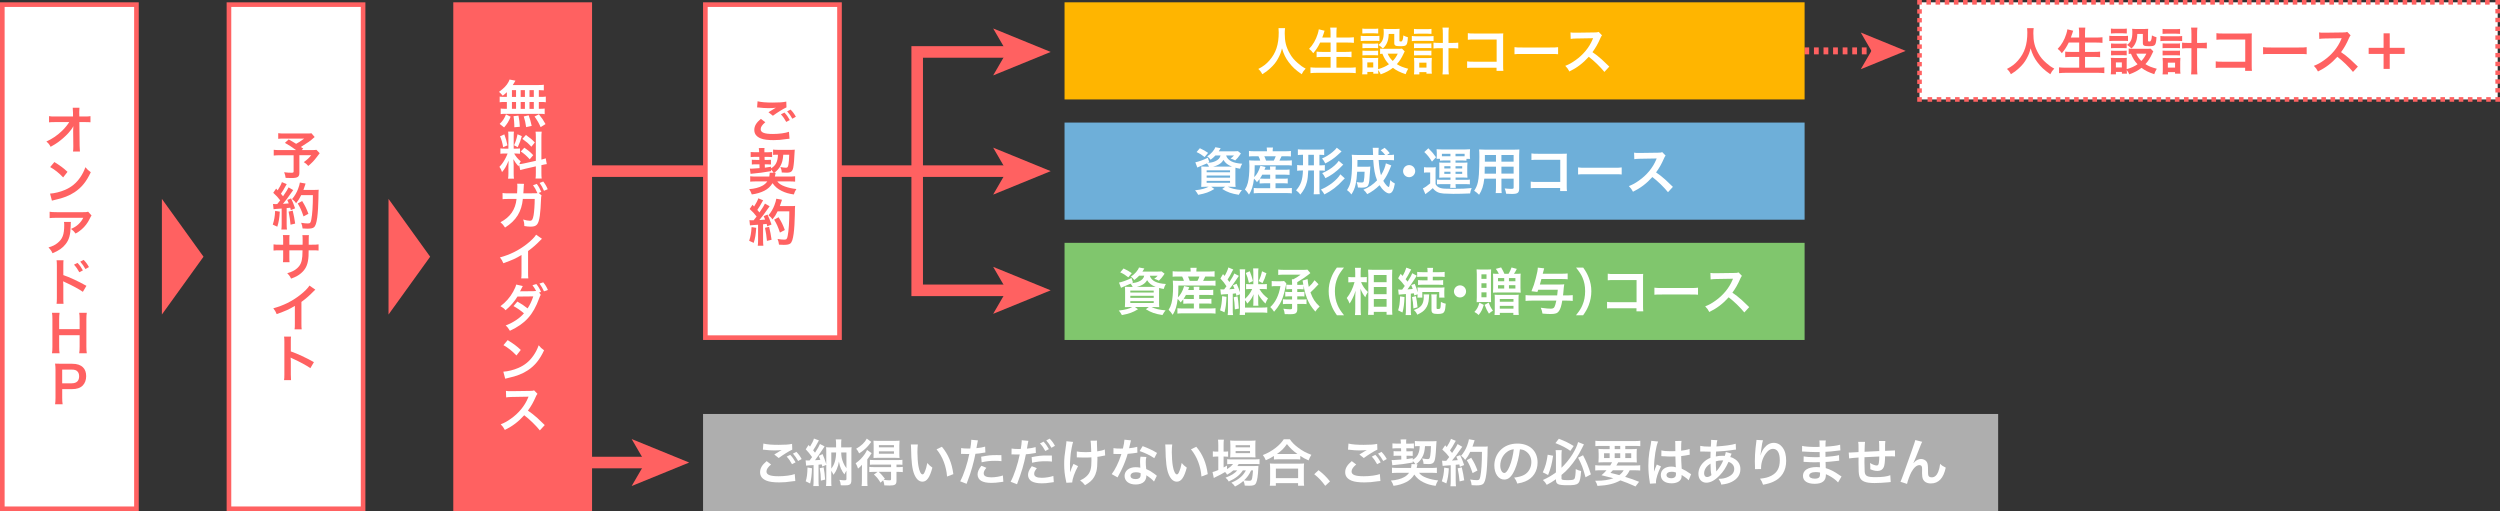 <?xml version="1.0" encoding="UTF-8"?><svg id="_レイヤー_2" xmlns="http://www.w3.org/2000/svg" width="1081" height="221" viewBox="0 0 1081 221"><rect x="0" y="0" width="1081" height="221" fill="#333333" stroke="none"/><defs><style>.cls-1{stroke-width:5px;}.cls-1,.cls-2,.cls-3,.cls-4,.cls-5,.cls-6{fill:none;stroke:#ff6161;stroke-miterlimit:10;}.cls-7{fill:#fff;}.cls-8{fill:#aeaeae;}.cls-9{fill:#6eafd9;}.cls-2,.cls-5{stroke-width:3px;}.cls-3{stroke-dasharray:0 0 1.98 1.98;}.cls-3,.cls-4,.cls-6{stroke-width:2px;}.cls-4{stroke-dasharray:0 0 1.9 1.9;}.cls-10{fill:#80c66d;}.cls-11{fill:#ff6161;}.cls-12{fill:#ffb500;}.cls-5{stroke-dasharray:0 0 2.07 2.07;}</style></defs><g id="PC_contents"><g><g><g><rect class="cls-7" x="1" y="2" width="58" height="218"/><path class="cls-11" d="M58,3V219H2V3H58m2-2H0V221H60V1h0Z"/></g><g><path class="cls-11" d="M31.65,56.13c0-.11,.04-1.23,.07-1.58-.46,.95-1.14,1.87-2.24,3.08-1.21,1.32-2.82,2.73-4.33,3.83-.86,.62-1.58,1.08-3.26,2.02-.53-1.03-.86-1.43-1.83-2.29,2.62-1.19,4.73-2.64,6.93-4.77,1.12-1.1,2.22-2.46,2.95-3.63h-6.03c-1.65,.02-1.91,.02-2.71,.11v-2.68c.84,.15,1.21,.15,2.77,.15h7.61l-.02-1.76q-.02-1.19-.11-2.02h2.9c-.07,.57-.09,.97-.09,1.87v.13l.04,1.78h2.22c1.47,0,1.83-.02,2.6-.15v2.66c-.66-.07-1.17-.09-2.53-.09h-2.27l.11,10.21c.02,1.08,.07,1.91,.13,2.53h-2.99c.09-.62,.13-1.21,.13-2.11v-.4l-.07-6.58v-.31Z"/><path class="cls-11" d="M21.64,83.72c1.89-.11,4.51-.75,6.51-1.63,2.75-1.19,4.8-2.88,6.54-5.39,.97-1.41,1.58-2.62,2.24-4.4,.86,1.03,1.21,1.36,2.33,2.16-1.87,4.03-3.96,6.62-6.98,8.63-2.24,1.5-4.97,2.57-8.38,3.3-.88,.18-.95,.2-1.45,.37l-.81-3.04Zm1.87-13.66c2.62,1.63,3.98,2.64,5.68,4.25l-1.89,2.4c-1.76-1.87-3.56-3.32-5.61-4.47l1.83-2.18Z"/><path class="cls-11" d="M30.66,95.97c-.07,.42-.07,.44-.09,1.78-.09,3.76-.68,5.88-2.18,7.79-1.32,1.69-2.93,2.82-5.68,3.96-.57-1.19-.86-1.58-1.74-2.51,1.78-.53,2.77-1.01,3.85-1.87,2.24-1.78,2.95-3.67,2.95-7.83,0-.66-.02-.86-.11-1.32h2.99Zm8.93-2.77c-.31,.37-.31,.4-.88,1.54-.77,1.63-2.05,3.28-3.39,4.42-.88,.77-1.61,1.25-2.64,1.83-.66-.92-.99-1.25-1.98-2,1.47-.66,2.31-1.17,3.21-2.02,.9-.84,1.58-1.74,2.09-2.79h-11.55c-1.54,0-2.09,.02-2.99,.13v-2.75c.84,.13,1.52,.18,3.04,.18h11.49c1.32,0,1.52-.02,2.13-.2l1.47,1.67Z"/><path class="cls-11" d="M24.46,131.35c.09-.62,.13-1.21,.13-2.46v-14.1c-.02-1.28-.04-1.72-.13-2.24h3.01c-.07,.59-.09,1.01-.09,2.31v4.09c2.55,.84,6.51,2.68,9.99,4.64l-1.54,2.6c-1.54-1.1-4.66-2.79-7.79-4.2-.51-.24-.57-.26-.75-.37,.07,.62,.09,.99,.09,1.5v5.81c0,1.19,.02,1.8,.09,2.44h-3.01Zm9.07-17.67c.97,1.03,1.56,1.87,2.31,3.23l-1.54,.81c-.73-1.34-1.34-2.22-2.31-3.28l1.54-.77Zm3.41,2.66c-.66-1.21-1.39-2.24-2.24-3.19l1.47-.77c.99,1.01,1.61,1.85,2.29,3.1l-1.52,.86Z"/><path class="cls-11" d="M37.53,135.24c-.13,.9-.18,1.56-.18,2.82v11.86c0,1.25,.04,1.91,.18,2.84h-3.28c.13-.86,.18-1.54,.18-2.84v-4.97h-8.85v4.97c0,1.25,.04,1.94,.18,2.84h-3.28c.13-.84,.18-1.54,.18-2.84v-11.84c0-1.3-.04-1.98-.18-2.84h3.28c-.13,.92-.18,1.65-.18,2.82v4.25h8.85v-4.22c0-1.25-.04-2.05-.18-2.84h3.28Z"/><path class="cls-11" d="M23.82,174.8c.13-.9,.18-1.65,.18-2.84v-11.9c0-1.06-.04-1.85-.18-2.84,.95,.04,1.63,.07,2.79,.07h4.6c2.13,0,3.63,.51,4.69,1.56,.9,.88,1.36,2.2,1.36,3.78,0,1.67-.51,3.04-1.47,4.05-1.08,1.08-2.57,1.58-4.69,1.58h-4.2v3.65c0,1.21,.04,2.05,.18,2.88h-3.26Zm7.28-9.07c2.02,0,3.12-1.08,3.12-3.01,0-.88-.24-1.61-.73-2.11-.51-.55-1.23-.79-2.4-.79h-4.2v5.92h4.2Z"/></g></g><g><g><rect class="cls-7" x="99" y="2" width="58" height="218"/><path class="cls-11" d="M156,3V219h-56V3h56m2-2h-60V221h60V1h0Z"/></g><g><path class="cls-11" d="M136.05,59.25c-1.47,1.3-1.61,1.41-2.55,2.09-1.34,.9-2.27,1.52-3.41,2.22,.48,.31,.51,.33,1.03,.68l-.66,.66h3.94c1.28,0,1.98-.04,2.44-.11l1.39,1.47s-.51,.64-1.43,1.87c-1.03,1.36-1.87,2.24-3.5,3.63-.7-.79-1.12-1.17-1.94-1.65,1.63-1.21,2.2-1.76,3.19-2.99h-5.1v7.57c0,1.8-.73,2.29-3.43,2.29-.73,0-1.83-.02-2.51-.07-.13-.97-.29-1.56-.64-2.44,1.32,.18,2.09,.22,3.21,.22,.73,0,.88-.11,.88-.59v-6.97h-5.83c-1.23,0-2,.04-2.77,.13v-2.49c.7,.09,1.45,.13,2.88,.13h6.8c-1.87-1.36-2.99-2.07-4.84-3.12l1.61-1.5c1.45,.79,1.94,1.1,3.23,1.91,1.12-.59,1.58-.88,3.5-2.27h-8.58c-1.41,0-1.91,.02-2.66,.11v-2.44c.77,.11,1.43,.13,2.71,.13h9.79c.97,0,1.36-.02,1.89-.09l1.36,1.61Z"/><path class="cls-11" d="M120.98,91.51c-.15,2.75-.46,4.6-1.08,6.51l-1.96-.9c.62-1.89,.9-3.41,1.03-5.92l2,.31Zm-2.93-3.32c.33,.04,.51,.07,.95,.07,.15,0,.37,0,.88-.02,.75-.92,.84-1.03,1.28-1.61-1.19-1.52-1.41-1.76-3.01-3.26l1.25-1.83c.31,.37,.44,.51,.66,.77,.84-1.28,1.61-2.77,1.83-3.56l2.09,.86c-.13,.2-.22,.35-.46,.79-.51,1.01-1.5,2.62-2.05,3.37,.37,.44,.62,.7,.92,1.1,1.43-2.07,2.07-3.12,2.38-3.85l2.02,1.17c-.22,.24-.35,.46-.73,1.01-1.23,1.83-2.77,3.87-3.72,4.95,1.3-.07,1.39-.07,2.51-.2-.2-.55-.29-.77-.64-1.5l1.65-.66c.57,1.12,1.17,2.6,1.74,4.29l-1.85,.77c-.11-.51-.15-.68-.24-1.03-.66,.07-1.17,.13-1.56,.15v6.93c0,1.1,.04,1.69,.13,2.35h-2.42c.09-.66,.13-1.25,.13-2.35v-6.73c-.95,.07-1.63,.11-2.07,.15-.95,.07-1.01,.07-1.43,.13l-.24-2.27Zm8.52,2.88c.46,1.94,.81,3.76,1.06,5.61l-2,.48c-.15-1.69-.46-3.92-.84-5.65l1.78-.44Zm3.67-6.69c-.79,1.58-1.17,2.2-2.2,3.48-.44-.68-.95-1.19-1.76-1.78,1.1-1.25,2.02-2.82,2.6-4.38,.42-1.1,.68-2.05,.79-2.77l2.46,.44q-.11,.29-.29,.9c-.29,.9-.37,1.17-.64,1.85h4.8c.92,0,1.32-.02,1.8-.09q-.09,.7-.11,3.83c-.02,2.51-.26,6.34-.51,8.14-.35,2.53-.75,3.74-1.47,4.31-.51,.4-1.39,.57-2.82,.57-.57,0-1.25-.02-2.05-.09-.11-.97-.26-1.52-.62-2.46,1.12,.2,2.11,.29,2.88,.29,.99,0,1.23-.26,1.5-1.63,.44-2.13,.7-6.03,.7-10.61h-5.08Zm1.01,9.2c-.92-2.68-1.36-3.67-2.51-5.59l1.91-1.06c1.3,2.07,1.87,3.26,2.71,5.52l-2.11,1.12Z"/><path class="cls-11" d="M130.84,105.81l.02-.99v-.7c0-1.45-.02-1.94-.11-2.44h2.84c-.07,.51-.09,.62-.09,1.47q0,1.34-.02,2.66h1.41c1.56,0,2-.02,2.86-.15v2.68c-.77-.09-1.36-.11-2.82-.11h-1.47c-.04,2.64-.04,2.79-.15,3.63-.31,2.82-1.25,4.69-3.17,6.31-1.19,1.01-2.27,1.58-4.29,2.31-.42-.95-.7-1.36-1.65-2.33,2.09-.64,3.15-1.17,4.2-2.09,1.5-1.3,2.13-2.75,2.33-5.28,.04-.51,.04-1.03,.09-2.55h-5.7v3.3c0,.92,.02,1.28,.09,1.85h-2.86c.07-.48,.09-1.08,.09-1.89v-3.26h-1.34c-1.45,0-2.05,.02-2.82,.11v-2.68c.86,.13,1.3,.15,2.86,.15h1.3v-2.2c0-.92-.02-1.39-.11-1.96h2.88c-.09,.73-.09,.77-.09,1.89v2.27h5.72Z"/><path class="cls-11" d="M136.34,125.25c-.37,.33-.48,.42-.81,.77-1.65,1.72-3.3,3.15-5.19,4.53v9.4c0,1.21,.02,1.85,.11,2.44h-3.08c.11-.64,.13-1.08,.13-2.38v-7.75c-2.57,1.54-3.81,2.11-7.86,3.56-.46-1.14-.7-1.52-1.47-2.51,4.36-1.19,8.05-3.01,11.55-5.72,1.96-1.52,3.45-3.04,4.09-4.11l2.53,1.76Z"/><path class="cls-11" d="M122.83,164.35c.11-.7,.13-1.3,.13-2.46v-14.1c0-1.08-.04-1.65-.13-2.24h3.01c-.09,.66-.09,.95-.09,2.31v4.09c3.01,1.06,6.47,2.66,9.99,4.64l-1.54,2.6c-1.83-1.25-4.11-2.51-7.79-4.2-.51-.24-.57-.26-.75-.37,.07,.62,.09,.88,.09,1.5v5.81c0,1.14,.02,1.72,.09,2.44h-3.01Z"/></g></g><g><g><rect class="cls-7" x="830" y="1" width="250" height="42"/><g><polyline class="cls-6" points="831 43 830 43 830 42"/><line class="cls-4" x1="830" y1="40.1" x2="830" y2="2.95"/><polyline class="cls-6" points="830 2 830 1 831 1"/><line class="cls-3" x1="832.98" y1="1" x2="1078.01" y2="1"/><polyline class="cls-6" points="1079 1 1080 1 1080 2"/><line class="cls-4" x1="1080" y1="3.9" x2="1080" y2="41.05"/><polyline class="cls-6" points="1080 42 1080 43 1079 43"/><line class="cls-3" x1="1077.02" y1="43" x2="831.99" y2="43"/></g></g><g><path class="cls-11" d="M879.37,12.16c-.09,.37-.15,1.47-.15,2.27,0,3.54,.57,5.87,2.16,8.67,.92,1.65,1.91,2.82,3.48,4.18,1.3,1.14,1.96,1.61,3.41,2.38-.84,.86-1.19,1.39-1.72,2.44-2.68-1.87-4.03-3.12-5.59-5.19-1.34-1.78-2.18-3.48-2.93-6.01-.42,1.76-.81,2.77-1.72,4.44-.88,1.61-1.83,2.79-3.39,4.22-1.14,1.06-1.87,1.58-3.41,2.53-.51-1.01-.92-1.56-1.72-2.27,2.24-1.19,3.41-2.09,4.8-3.67,2.84-3.26,4.03-6.86,4.03-12.15,0-.86-.02-1.25-.09-1.85h2.84Z"/><path class="cls-11" d="M894.52,18.39c-.9,1.89-1.78,3.21-2.99,4.62-.57-.84-1.08-1.36-1.8-1.87,1.65-1.67,2.97-3.98,3.72-6.42,.29-.95,.4-1.41,.48-2.05l2.51,.62q-.04,.18-.2,.57c-.07,.15-.07,.18-.22,.73-.11,.33-.31,.88-.59,1.65h3.59v-1.67c0-1.14-.04-1.83-.15-2.64h2.82c-.09,.73-.13,1.45-.13,2.62v1.69h4.58c1.12,0,2.07-.04,2.97-.13v2.42c-.95-.09-1.85-.13-2.9-.13h-4.64v4.05h3.81c1.1,0,1.98-.04,2.71-.13v2.42c-.79-.09-1.67-.13-2.71-.13h-3.81v4.66h5.28c1.25,0,2.18-.04,3.06-.15v2.51c-1.03-.11-1.83-.15-2.99-.15h-13.47c-1.14,0-2.09,.04-3.12,.15v-2.51c.95,.11,1.89,.15,3.06,.15h5.65v-4.66h-3.39c-1.03,0-1.91,.04-2.66,.13v-2.42c.7,.09,1.43,.13,2.64,.13h3.41v-4.05h-4.49Z"/><path class="cls-11" d="M912.06,15.46c.53,.09,.95,.11,1.78,.11h4.53c.92,0,1.3-.02,1.78-.09v2.27c-.46-.07-.75-.09-1.67-.09h-4.64c-.79,0-1.25,.02-1.78,.09v-2.29Zm19.03,6.73q-.13,.22-.44,.9c-.95,2.05-1.76,3.34-2.97,4.64,1.5,.95,2.51,1.34,4.91,2-.51,.88-.79,1.45-1.1,2.35-2.57-.88-4-1.58-5.5-2.75-1.47,1.17-3.04,2-5.28,2.82-.35-.79-.66-1.3-1.12-1.87,0,.75,.02,1.01,.09,1.56h-2.18v-.75h-2.57v1.06h-2.24c.09-.68,.13-1.39,.13-2.18v-3.23c0-.7-.02-1.21-.11-1.74,.55,.04,1.01,.07,1.69,.07h3.78c.86,0,1.1,0,1.47-.07-.07,.48-.07,.77-.07,1.61v3.3c1.96-.57,3.39-1.23,4.69-2.13-1.34-1.41-1.98-2.46-2.84-4.55-.44,.02-.64,.02-.99,.09v-2.33c.44,.09,.84,.11,1.41,.11h6.49c.84,0,1.23-.02,1.54-.09l1.21,1.19Zm-18.33-9.84c.59,.09,.95,.11,1.85,.11h3.17c.9,0,1.25-.02,1.85-.11v2.13c-.59-.07-1.06-.09-1.85-.09h-3.17c-.79,0-1.3,.02-1.85,.09v-2.13Zm.04,6.45c.42,.04,.75,.07,1.45,.07h3.92c.73,0,1.01-.02,1.41-.07v2.05c-.48-.04-.75-.07-1.41-.07h-3.92c-.7,0-1.01,.02-1.45,.07v-2.05Zm0,3.1c.42,.04,.75,.07,1.45,.07h3.92c.73,0,1.01-.02,1.41-.07v2.05c-.51-.07-.73-.07-1.45-.07h-3.89c-.68,0-.97,.02-1.43,.07v-2.05Zm2.11,7.26h2.57v-2.18h-2.57v2.18Zm9.26-14.48c-.07,1.91-.29,2.95-.9,4.18-.44,.86-.86,1.41-1.63,2.09-.64-.62-1.28-1.12-1.91-1.52,1.74-1.28,2.29-2.62,2.29-5.5,0-.68-.02-.9-.11-1.47,.57,.07,1.06,.09,1.74,.09h3.37c.77,0,1.3-.02,1.87-.09-.07,.48-.09,1.06-.09,1.87v3.26c0,.29,.15,.37,.68,.37q.88,0,1.01-2.64c.66,.35,1.23,.59,1.98,.79-.26,3.61-.51,3.87-3.3,3.87-2.13,0-2.6-.26-2.6-1.43v-3.87h-2.4Zm-.46,8.52c.55,1.28,1.17,2.16,2.2,3.17,.95-.99,1.41-1.65,2.18-3.17h-4.38Z"/><path class="cls-11" d="M934.17,15.55c.55,.09,1.06,.13,1.87,.13h5.65c.86,0,1.34-.02,1.87-.11v2.2c-.51-.07-.95-.09-1.87-.09h-5.68c-.73,0-1.21,.02-1.85,.11v-2.24Zm.92-3.06c.55,.09,.99,.11,1.89,.11h3.81c.88,0,1.3-.02,1.87-.11v2.16c-.62-.07-1.03-.09-1.87-.09h-3.81c-.79,0-1.34,.02-1.89,.09v-2.16Zm2.33,19.69h-2.33c.09-.64,.11-1.25,.11-2.11v-3.32c0-.7-.02-1.12-.09-1.72,.42,.04,.73,.07,1.54,.07h4.73c.68,0,1.01-.02,1.43-.07-.07,.51-.09,.92-.09,1.69v3.23c0,.84,.02,1.36,.11,1.91h-2.35v-.68h-3.06v.99Zm-2.31-13.42c.46,.04,.73,.07,1.45,.07h4.66c.75,0,.95,0,1.41-.07v2.09c-.51-.07-.7-.07-1.41-.07h-4.66c-.73,0-.95,0-1.45,.07v-2.09Zm0,3.12c.4,.04,.68,.07,1.45,.07h4.66c.75,0,.95,0,1.41-.07v2.09c-.44-.04-.73-.07-1.45-.07h-4.64c-.7,0-.97,.02-1.43,.07v-2.09Zm2.27,7.35h3.12v-2.13h-3.12v2.13Zm10.19-14.65c0-1.23-.02-1.8-.15-2.64h2.75c-.11,.75-.15,1.45-.15,2.64v3.98h1.56c1.19,0,1.94-.04,2.66-.13v2.53c-.86-.09-1.63-.13-2.68-.13h-1.54v8.03c0,1.52,.04,2.42,.15,3.32h-2.75c.11-.88,.15-1.72,.15-3.32v-8.03h-1.36c-.97,0-1.91,.04-2.68,.13v-2.53c.7,.09,1.5,.13,2.66,.13h1.39v-3.98Z"/><path class="cls-11" d="M960.79,29.28c-1.52,0-2.05,.02-2.71,.09v-2.84c.81,.13,1.21,.15,2.75,.15h10.01v-9.59h-9.64c-1.56,0-2.02,.02-2.82,.11v-2.86c.81,.13,1.23,.15,2.84,.15h10.58q1.14,0,1.91-.04c-.07,.59-.07,.81-.07,1.83v12.08c0,1.1,.02,1.72,.11,2.27h-2.95v-1.34h-10.03Z"/><path class="cls-11" d="M978.56,20.39c.97,.13,1.39,.15,3.56,.15h11.73c2.18,0,2.6-.02,3.56-.15v3.06c-.88-.11-1.12-.11-3.59-.11h-11.68c-2.46,0-2.71,0-3.59,.11v-3.06Z"/><path class="cls-11" d="M1017.42,31.09c-1.83-2.24-4.36-4.71-6.75-6.54-2.49,2.77-5.02,4.71-8.38,6.36-.62-1.14-.88-1.5-1.78-2.44,1.69-.66,2.75-1.25,4.4-2.42,3.32-2.33,5.96-5.52,7.39-8.96l.24-.57q-.35,.02-7.28,.13c-1.06,.02-1.65,.07-2.4,.18l-.09-2.82c.62,.11,1.03,.13,1.94,.13h.53l7.75-.11c1.23-.02,1.41-.04,1.96-.24l1.45,1.5c-.29,.33-.46,.64-.7,1.19-1.01,2.35-2.09,4.27-3.43,6.07,1.39,.92,2.57,1.85,4.07,3.19q.55,.48,3.21,3.06l-2.11,2.29Z"/><path class="cls-11" d="M1033.32,29.79h-2.66v-6.47h-6.45v-2.64h6.45v-6.27h2.66v6.27h6.45v2.64h-6.45v6.47Z"/></g></g><g><rect class="cls-9" x="599.31" y="-86" width="42" height="320" transform="translate(694.31 -546.31) rotate(90)"/><g><path class="cls-7" d="M525.56,67.22c-.62,.66-1.21,1.19-2.09,1.85-.51-.68-.88-1.06-1.47-1.45,1.69-1.14,3.04-2.64,3.5-3.96l2.31,.42q-.13,.24-.37,.62c-.13,.24-.22,.37-.46,.73h6.45c.9,0,1.43-.02,1.83-.09l1.3,1.01c-.18,.24-.22,.33-.51,.75-.68,.97-1.06,1.43-1.94,2.27-.66-.35-1.23-.59-2.02-.84,.7-.48,.97-.73,1.47-1.3h-3.39c.68,2.18,2.95,3.34,6.95,3.56-.46,.77-.66,1.25-.92,2.16-.88-.15-1.21-.22-2-.44-.02,.59-.02,1.23-.02,1.91v4.07c0,1.01,.02,1.94,.09,2.33-.51-.04-1.41-.07-2.33-.07h-1.03c1.67,.81,3.28,1.19,6.09,1.45-.55,.66-.77,.97-1.36,2.02-3.28-.53-4.82-1.08-7.17-2.51l1.28-.97h-6.01l1.34,.97c-2.29,1.39-3.76,1.91-6.98,2.53-.51-.92-.68-1.19-1.34-1.96,2.9-.35,4.36-.75,5.85-1.54h-.88c-1.01,0-1.78,.02-2.33,.07,.04-.4,.09-1.28,.09-2.2v-4.33c0-1.03-.02-1.67-.09-2.29,.46,.04,1.23,.07,2.24,.07h1.14c-.26-.55-.53-.95-.92-1.41-1.28,.59-1.54,.7-3.17,1.36-.33,.13-.55,.24-.97,.44l-.86-2.27c1.45-.29,3.43-.99,5.39-1.98l.66,1.94-.79,.37c1.61-.2,2.51-.42,3.34-.79,1.36-.62,2-1.32,2.31-2.51h-2.2Zm-4.67,.7c-1.28-1.01-2.07-1.5-3.5-2.16l1.43-1.67c1.58,.75,2.29,1.14,3.56,2.02l-1.5,1.8Zm.86,6.58h10.12v-.84h-10.12v.84Zm0,2.31h10.12v-.9h-10.12v.9Zm0,2.22h10.12v-.81h-10.12v.81Zm10.25-6.98h.75c-1.83-.68-2.88-1.5-3.74-2.9-.57,.95-1.08,1.43-2.05,2-.68,.4-1.39,.66-2.46,.9h7.5Z"/><path class="cls-7" d="M544.65,77.43c-.35,.46-.55,.7-1.14,1.34-.44-.64-.77-1.03-1.28-1.52-.4,3.21-.99,5.08-2.16,6.89-.73-1.1-1.03-1.47-1.76-2.16,.66-1.12,.97-1.8,1.25-2.9,.44-1.72,.68-4.18,.68-7.33,0-.88-.04-1.69-.11-2.42,.86,.09,1.52,.11,2.51,.11h2.27c-.22-.81-.33-1.08-.75-1.87h-1.87c-1.17,0-1.63,.02-2.24,.09v-2.38c.59,.09,1.28,.13,2.4,.13h5.39v-.22c0-.46-.04-.88-.11-1.39h2.71c-.09,.46-.13,.86-.13,1.39v.22h5.39c1.14,0,1.85-.04,2.49-.13v2.38c-.64-.07-1.19-.09-2.35-.09h-1.69c-.44,.97-.55,1.21-.92,1.87h2.9c1.19,0,1.85-.02,2.46-.11v2.24c-.7-.09-1.32-.11-2.46-.11h-13.6c0,2.55-.04,3.45-.2,5.13,.62-.62,1.06-1.19,1.54-2.07,.51-.92,.7-1.41,1.14-2.82l2.22,.51q-.22,.55-.48,1.19h2.46c0-.68-.02-1.03-.09-1.41h2.51c-.07,.46-.09,.77-.09,1.41h3.96c1.08,0,1.56-.02,2.11-.11v2.33c-.64-.07-1.12-.09-2.13-.09h-3.94v1.74h3.3c1.03,0,1.43-.02,1.98-.09v2.16c-.64-.07-1.01-.09-1.98-.09h-3.3v2.13h4.97c.88,0,1.54-.04,2.09-.11v2.35c-.66-.09-1.32-.13-2.16-.13h-12.21c-.75,0-1.34,.02-2.11,.11v-2.33c.55,.09,1.12,.11,2.07,.11h5.04v-2.13h-2.55c-.79,0-1.41,.02-2.02,.09v-1.91Zm1.14-1.89c-.37,.7-.59,1.1-1.01,1.67,.44,.04,.95,.07,1.87,.07h2.57v-1.74h-3.43Zm4.99-6.1c.4-.73,.55-1.08,.84-1.87h-4.93c.35,.75,.48,1.1,.75,1.87h3.34Z"/><path class="cls-7" d="M563.11,66.94c-.92,0-1.36,.02-1.91,.11v-2.49c.75,.09,1.39,.13,2.24,.13h6.87c.97,0,1.52-.04,2.27-.13v2.49c-.55-.09-.88-.11-1.91-.11h-.15v4.55h.4c.97,0,1.41-.02,1.94-.11v2.46c-.55-.09-1.01-.11-1.96-.11h-.37v7.7c0,1.23,.02,1.8,.13,2.55l-2.64,.02c.09-.77,.13-1.32,.13-2.53v-7.75h-2.46c-.11,2.35-.26,3.74-.59,5.02-.53,2.02-1.32,3.56-2.82,5.39-.62-.79-1.01-1.19-1.87-1.83,2.09-2.33,2.84-4.51,2.99-8.58h-.55c-.86,0-1.36,.02-1.96,.13v-2.51c.57,.11,1.06,.13,1.96,.13h.57v-4.55h-.29Zm2.6,4.55h2.42v-4.55h-2.42v4.55Zm15.78,5.63c-.46,.42-.53,.48-.9,.9-2.27,2.53-4.8,4.47-7.92,6.05-.4-.73-.79-1.32-1.5-2.11,3.59-1.52,6.87-4.07,8.41-6.58l1.91,1.74Zm-1.39-11.64c-.22,.18-.48,.42-1.76,1.61-1.58,1.43-3.23,2.55-5.3,3.59-.42-.88-.79-1.45-1.39-2.16,1.58-.66,3.15-1.61,4.49-2.73,.99-.84,1.58-1.43,1.89-1.91l2.07,1.61Zm.73,5.74c-.31,.26-.53,.44-.92,.88-.9,.97-2.53,2.35-3.59,3.08-1.08,.75-2.13,1.36-3.21,1.87-.48-.99-.81-1.54-1.39-2.2,2.24-.95,3.78-1.89,5.39-3.32,.73-.64,1.39-1.39,1.76-1.98l1.96,1.67Z"/><path class="cls-7" d="M601.59,71.53q-.13,.33-.48,1.17c-.97,2.38-1.85,3.98-2.97,5.5,.42,.77,.86,1.39,1.32,1.89,.37,.4,.86,.79,.99,.79,.09,0,.18-.13,.29-.42q.15-.51,.42-2.57c.75,.75,1.03,.97,1.98,1.47-.51,2.97-1.28,4.27-2.49,4.27-1.12,0-2.86-1.47-4.14-3.54-1.65,1.63-3.37,2.88-5.32,3.85-.68-1.01-.92-1.28-1.67-1.91,2.31-.95,4.25-2.27,5.92-4.05-.92-2.27-1.41-4.91-1.65-8.78h-6.82q-.02,2.11-.04,2.9h4.05c.77,0,1.1-.02,1.56-.09-.04,.4-.09,1.01-.13,1.87-.22,3.96-.35,5.13-.73,6.05-.35,.88-1.14,1.21-2.84,1.21-.62,0-.97-.02-1.67-.07-.11-.95-.24-1.47-.57-2.33,1.17,.15,1.5,.18,2.13,.18,.68,0,.88-.13,.99-.68,.18-.77,.29-2.2,.33-3.98h-3.21c-.15,2.51-.35,4.03-.68,5.52-.4,1.76-.84,2.75-1.8,4.29-.68-.88-1.12-1.3-1.91-1.87,.77-1.19,1.23-2.22,1.52-3.48,.44-1.85,.66-4.77,.66-8.69,0-1.69-.02-2.24-.13-3.12,.79,.07,1.69,.11,2.84,.11h6.38c-.02-.18-.02-.75-.07-1.72-.02-.81-.02-.9-.11-1.39h2.62c-.07,.46-.11,1.36-.11,2.09v1.01h2.9c-.62-.81-1.03-1.28-1.94-2.02l1.69-1.08c1.01,.86,1.39,1.23,2.22,2.31l-1.14,.79h.66c1.17,0,1.76-.02,2.33-.13v2.42c-.73-.07-1.56-.11-2.68-.11h-3.96c.2,2.88,.51,4.91,1.01,6.58,1.1-1.78,1.85-3.61,2.11-5.15l2.35,.9Z"/><path class="cls-7" d="M611.93,74c0,1.45-1.17,2.62-2.62,2.62s-2.62-1.17-2.62-2.62,1.17-2.62,2.62-2.62,2.62,1.17,2.62,2.62Z"/><path class="cls-7" d="M615.76,72.28c.59,.09,.95,.11,1.76,.11h1.63c.64,0,1.14-.02,1.67-.11-.07,.68-.09,1.21-.09,2.4v4.93c.57,.97,1.12,1.39,2.24,1.72,.81,.24,2.13,.33,5.08,.33,3.61,0,6.18-.11,8.29-.35-.37,.95-.53,1.45-.66,2.33-2.97,.13-4.82,.18-7.37,.18-1.32,0-3.19-.07-4.09-.13-2.16-.15-3.45-.79-4.69-2.33-1.08,.99-1.56,1.41-2.55,2.09-.18,.13-.4,.31-.64,.51l-1.08-2.51c.81-.35,1.83-1.03,3.15-2.16v-4.73h-1.17c-.59,0-.9,.02-1.5,.11v-2.38Zm1.87-8.16c1.76,1.76,2.11,2.2,3.3,3.87l-1.74,1.89c-1.17-1.87-2-2.9-3.32-4.14l1.76-1.63Zm6.65,5.26c-.68,0-1.12,.02-1.63,.09v-.79h-1.47c.07-.46,.09-.81,.09-1.34v-1.36c0-.55-.02-1.01-.09-1.45,.64,.07,1.19,.09,2.13,.09h10.25c.88,0,1.41-.02,2.09-.09-.07,.42-.09,.81-.09,1.41v1.32c0,.59,.02,1.01,.11,1.43h-1.58v.79c-.51-.07-.84-.09-1.61-.09h-3.12v.95h3.37c.92,0,1.3-.02,1.8-.07-.07,.51-.09,.92-.09,1.63v3.32c0,.73,.02,1.1,.09,1.61-.73-.04-1.12-.07-1.8-.07h-3.34v.99h4.42c.9,0,1.28-.02,1.76-.11v2.07c-.55-.07-.92-.09-1.83-.09h-4.36c.02,.73,.04,1.08,.13,1.61h-2.46c.09-.59,.11-.86,.13-1.61h-4.07c-.77,0-1.23,.02-1.76,.11v-2.09c.53,.07,1.12,.11,1.74,.11h4.11v-.99h-3.15c-.81,0-1.1,0-1.76,.07,.07-.51,.07-.73,.07-1.61v-3.32c0-.97,0-1.14-.07-1.63,.53,.04,.92,.07,1.76,.07h3.12v-.95h-2.9Zm2.9-2.88h-3.7v1.06c.24,.02,.4,.02,.68,.02h3.01v-1.08Zm-2.66,5.37v.97h2.66v-.97h-2.66Zm0,2.4v.92h2.66v-.92h-2.66Zm8.19-6.69h.59v-1.08h-3.94v1.08h3.34Zm-3.34,5.26h2.88v-.97h-2.88v.97Zm0,2.35h2.88v-.92h-2.88v.92Z"/><path class="cls-7" d="M641.8,77.26c-.31,2.93-.97,5-2.24,6.95-.92-.88-1.23-1.12-2.13-1.74,.79-1.14,1.3-2.31,1.61-3.72,.22-1.03,.37-2.18,.44-3.37,.11-1.85,.2-4.97,.2-7.57,0-1.58-.02-2.29-.11-3.19,.77,.07,1.34,.09,2.53,.09h12.34c1.23,0,1.85-.02,2.53-.09-.07,.75-.09,1.3-.09,2.49v14.46c0,1.83-.66,2.29-3.17,2.29-.68,0-1.8-.04-2.46-.09-.11-.84-.26-1.36-.62-2.29,1.1,.11,2.07,.18,2.77,.18,.9,0,1.1-.09,1.1-.55v-3.85h-5.28v3.61c0,1.28,.02,1.98,.11,2.62h-2.6c.09-.66,.13-1.3,.13-2.6v-3.63h-5.06Zm5.06-5.19h-4.86c0,.64-.02,1.08-.02,1.39-.02,1.03-.02,1.19-.02,1.63h4.91v-3.01Zm0-5.04h-4.8v2.27l-.02,.62h4.82v-2.88Zm7.63,2.88v-2.88h-5.28v2.88h5.28Zm0,5.17v-3.01h-5.28v3.01h5.28Z"/><path class="cls-7" d="M664.6,81.28c-1.52,0-2.05,.02-2.71,.09v-2.84c.81,.13,1.21,.15,2.75,.15h10.01v-9.59h-9.64c-1.56,0-2.02,.02-2.82,.11v-2.86c.81,.13,1.23,.15,2.84,.15h10.58q1.14,0,1.91-.04c-.07,.59-.07,.81-.07,1.83v12.08c0,1.1,.02,1.72,.11,2.27h-2.95v-1.34h-10.03Z"/><path class="cls-7" d="M682.37,72.39c.97,.13,1.39,.15,3.56,.15h11.73c2.18,0,2.6-.02,3.56-.15v3.06c-.88-.11-1.12-.11-3.59-.11h-11.68c-2.46,0-2.71,0-3.59,.11v-3.06Z"/><path class="cls-7" d="M721.23,83.09c-1.83-2.24-4.36-4.71-6.75-6.54-2.49,2.77-5.02,4.71-8.38,6.36-.62-1.14-.88-1.5-1.78-2.44,1.69-.66,2.75-1.25,4.4-2.42,3.32-2.33,5.96-5.52,7.39-8.96l.24-.57q-.35,.02-7.28,.13c-1.06,.02-1.65,.07-2.4,.18l-.09-2.82c.62,.11,1.03,.13,1.94,.13h.53l7.75-.11c1.23-.02,1.41-.04,1.96-.24l1.45,1.5c-.29,.33-.46,.64-.7,1.19-1.01,2.35-2.09,4.27-3.43,6.07,1.39,.92,2.57,1.85,4.07,3.19q.55,.48,3.21,3.06l-2.11,2.29Z"/></g></g><g><rect class="cls-10" x="599.31" y="-34" width="42" height="320" transform="translate(746.31 -494.31) rotate(90)"/><g><path class="cls-7" d="M492.56,119.22c-.62,.66-1.21,1.19-2.09,1.85-.51-.68-.88-1.06-1.47-1.45,1.69-1.14,3.04-2.64,3.5-3.96l2.31,.42q-.13,.24-.37,.62c-.13,.24-.22,.37-.46,.73h6.45c.9,0,1.43-.02,1.83-.09l1.3,1.01c-.18,.24-.22,.33-.51,.75-.68,.97-1.06,1.43-1.94,2.27-.66-.35-1.23-.59-2.02-.84,.7-.48,.97-.73,1.47-1.3h-3.39c.68,2.18,2.95,3.34,6.95,3.56-.46,.77-.66,1.25-.92,2.16-.88-.15-1.21-.22-2-.44-.02,.59-.02,1.23-.02,1.91v4.07c0,1.01,.02,1.94,.09,2.33-.51-.04-1.41-.07-2.33-.07h-1.03c1.67,.81,3.28,1.19,6.09,1.45-.55,.66-.77,.97-1.36,2.02-3.28-.53-4.82-1.08-7.17-2.51l1.28-.97h-6.01l1.34,.97c-2.29,1.39-3.76,1.91-6.98,2.53-.51-.92-.68-1.19-1.34-1.96,2.9-.35,4.36-.75,5.85-1.54h-.88c-1.01,0-1.78,.02-2.33,.07,.04-.4,.09-1.28,.09-2.2v-4.33c0-1.03-.02-1.67-.09-2.29,.46,.04,1.23,.07,2.24,.07h1.14c-.26-.55-.53-.95-.92-1.41-1.28,.59-1.54,.7-3.17,1.36-.33,.13-.55,.24-.97,.44l-.86-2.27c1.45-.29,3.43-.99,5.39-1.98l.66,1.94-.79,.37c1.61-.2,2.51-.42,3.34-.79,1.36-.62,2-1.32,2.31-2.51h-2.2Zm-4.67,.7c-1.28-1.01-2.07-1.5-3.5-2.16l1.43-1.67c1.58,.75,2.29,1.14,3.56,2.02l-1.5,1.8Zm.86,6.58h10.12v-.84h-10.12v.84Zm0,2.31h10.12v-.9h-10.12v.9Zm0,2.22h10.12v-.81h-10.12v.81Zm10.25-6.98h.75c-1.83-.68-2.88-1.5-3.74-2.9-.57,.95-1.08,1.43-2.05,2-.68,.4-1.39,.66-2.46,.9h7.5Z"/><path class="cls-7" d="M511.65,129.43c-.35,.46-.55,.7-1.14,1.34-.44-.64-.77-1.03-1.28-1.52-.4,3.21-.99,5.08-2.16,6.89-.73-1.1-1.03-1.47-1.76-2.16,.66-1.12,.97-1.8,1.25-2.9,.44-1.72,.68-4.18,.68-7.33,0-.88-.04-1.69-.11-2.42,.86,.09,1.52,.11,2.51,.11h2.27c-.22-.81-.33-1.08-.75-1.87h-1.87c-1.17,0-1.63,.02-2.24,.09v-2.38c.59,.09,1.28,.13,2.4,.13h5.39v-.22c0-.46-.04-.88-.11-1.39h2.71c-.09,.46-.13,.86-.13,1.39v.22h5.39c1.14,0,1.85-.04,2.49-.13v2.38c-.64-.07-1.19-.09-2.35-.09h-1.69c-.44,.97-.55,1.21-.92,1.87h2.9c1.19,0,1.85-.02,2.46-.11v2.24c-.7-.09-1.32-.11-2.46-.11h-13.6c0,2.55-.04,3.45-.2,5.13,.62-.62,1.06-1.19,1.54-2.07,.51-.92,.7-1.41,1.14-2.82l2.22,.51q-.22,.55-.48,1.19h2.46c0-.68-.02-1.03-.09-1.41h2.51c-.07,.46-.09,.77-.09,1.41h3.96c1.08,0,1.56-.02,2.11-.11v2.33c-.64-.07-1.12-.09-2.13-.09h-3.94v1.74h3.3c1.03,0,1.43-.02,1.98-.09v2.16c-.64-.07-1.01-.09-1.98-.09h-3.3v2.13h4.97c.88,0,1.54-.04,2.09-.11v2.35c-.66-.09-1.32-.13-2.16-.13h-12.21c-.75,0-1.34,.02-2.11,.11v-2.33c.55,.09,1.12,.11,2.07,.11h5.04v-2.13h-2.55c-.79,0-1.41,.02-2.02,.09v-1.91Zm1.14-1.89c-.37,.7-.59,1.1-1.01,1.67,.44,.04,.95,.07,1.87,.07h2.57v-1.74h-3.43Zm4.99-6.1c.4-.73,.55-1.08,.84-1.87h-4.93c.35,.75,.48,1.1,.75,1.87h3.34Z"/><path class="cls-7" d="M530.35,128.35c-.22,3.63-.33,4.49-.88,6.69l-1.91-.86c.55-1.87,.79-3.52,.9-6.12l1.89,.29Zm-2.66-3.28c.42,.07,.62,.07,1.61,.07,.37-.48,.62-.79,1.03-1.36-.99-1.5-1.23-1.83-2.62-3.37l1.12-1.89c.33,.35,.42,.48,.7,.79,.77-1.3,1.41-2.75,1.61-3.67l2.13,.9c-.15,.22-.26,.42-.46,.79-.77,1.58-1.23,2.38-2,3.54,.46,.59,.55,.7,.79,1.08,1.17-1.78,1.87-3.01,2.09-3.7l2,1.03q-.24,.33-1.3,1.91c-.75,1.17-2.09,2.99-2.86,3.89,.88-.07,1.36-.09,2.27-.18-.2-.53-.31-.81-.66-1.54l1.58-.68c.7,1.5,.99,2.24,1.41,3.7v-7.99c0-.81-.02-1.3-.11-1.94h2.42c-.09,.62-.11,1.03-.11,1.91v10.85c1.28-1.08,2.4-2.57,3.12-4.25h-1.14c-.66,0-1.01,.02-1.5,.09v-2.24c.46,.07,.84,.09,1.5,.09h1.63v-5.06c0-.77-.02-1.17-.09-1.78h2.31c-.09,.62-.11,.99-.11,1.8v5.04h1.85c.86,0,1.39-.02,1.89-.11v2.29c-.53-.09-1.01-.11-1.89-.11h-1.32c1.03,1.74,2.13,2.93,3.7,4.05-.46,.66-.81,1.41-1.1,2.24-1.3-1.25-2.27-2.51-3.21-4.14,.02,.22,.02,.4,.04,.51,.04,.64,.04,.88,.04,1.3v1.65c0,.79,.02,1.14,.09,1.63h-2.27c.07-.42,.09-.88,.09-1.61v-1.58c0-.55,0-.81,.07-1.78-.66,1.63-1.25,2.49-2.68,4.03-.4-.75-.57-.99-1.01-1.47v3.19h7.52c.9,0,1.54-.04,2.11-.13v2.4c-.68-.09-1.5-.13-2.46-.13h-7.17v1.03h-2.33c.09-.73,.13-1.41,.13-2.44v-6.47l-1.52,.64c-.11-.51-.15-.73-.22-1.06-.68,.09-.81,.11-1.36,.18v6.93c0,1.06,.02,1.58,.13,2.29h-2.33c.11-.7,.13-1.28,.13-2.29v-6.78c-.15,.02-.79,.04-1.94,.11-.53,.02-.75,.04-1.1,.11l-.24-2.31Zm7.42,3.08c.29,1.72,.33,2.02,.57,5.26l-1.72,.37c-.09-2.2-.26-3.98-.51-5.24l1.65-.4Zm5.28-10.87c.59,1.45,.97,2.57,1.39,4.25l-1.74,.81c-.37-1.74-.75-2.95-1.36-4.31l1.72-.75Zm7.22,.88c-.51,1.72-.99,2.9-1.69,4.25l-1.67-.86c.73-1.54,1.1-2.66,1.45-4.25l1.91,.86Z"/><path class="cls-7" d="M556.22,122.52q-.11,.33-.44,1.96c-.68,3.19-1.23,4.84-2.27,6.73-.66,1.19-1.54,2.42-2.6,3.59-.62-.95-.99-1.41-1.65-2.02,1.08-.97,2.05-2.27,2.73-3.67,.79-1.61,1.3-3.23,1.67-5.39h-2.09c-.77,0-1.21,.02-1.69,.11v-2.33c.51,.09,.92,.11,1.83,.11h2.11c.59,0,1.06-.04,1.41-.11l.99,1.03Zm7.42,2.6c-.4-.07-.79-.09-1.32-.09h-1.39v1.23h1.67c.7,0,1.01-.02,1.43-.09v2.05c-.42-.07-.73-.09-1.43-.09h-1.67v1.36h2.51c.7,0,1.1-.02,1.5-.09v2.11c-.51-.07-.99-.09-1.78-.09h-2.22v2.31c0,.84-.18,1.3-.62,1.67-.42,.33-1.14,.46-2.49,.46-.66,0-.9,0-2.31-.04-.15-1.14-.26-1.52-.59-2.33,1.1,.15,2.05,.24,2.79,.24,.81,0,.97-.09,.97-.59v-1.72h-2.13c-.79,0-1.34,.02-1.83,.09v-2.11c.46,.07,.88,.09,1.58,.09h2.38v-1.36h-1.45c-.66,0-1.03,.02-1.5,.09v-2.05c.44,.07,.81,.09,1.5,.09h1.45v-1.23h-1.14c-.53,0-.95,.02-1.36,.09v-2.05c.44,.07,.81,.09,1.36,.09h1.14v-.84c0-.66-.02-1.01-.09-1.58h.68c1.36-.73,2.05-1.17,3.1-1.98h-6.89c-1.39,0-2.05,.02-2.79,.13v-2.33c.84,.09,1.61,.13,2.79,.13h7.59c1.17,0,1.69-.02,2.24-.11l1.28,1.5c-.24,.2-.51,.4-.92,.75-1.08,.88-2.99,2.16-4.75,3.17v1.17h1.39c.51,0,.92-.02,1.23-.07-.11-.57-.2-1.1-.33-1.8l2.18-.62c.09,1.14,.26,2.27,.51,3.37,1.14-1.03,1.67-1.63,2.51-2.88l1.72,1.74-.33,.33c-.84,.97-2.2,2.31-3.17,3.19,1.06,2.86,1.94,4.2,3.98,6.12-.75,.66-1.32,1.3-1.87,2.18-1.83-2.09-2.68-3.45-3.56-5.61-.48-1.23-.97-2.82-1.25-4.14,0-.09-.07-.37-.13-.75-.04-.15-.09-.42-.15-.73v1.63Z"/><path class="cls-7" d="M578.09,136.32c-1.23-1.76-1.78-2.73-2.4-4.33-.79-2.02-1.17-3.96-1.17-6.07s.35-3.89,1.12-5.88c.64-1.61,1.17-2.57,2.42-4.33h3.08c-1.54,1.94-2.18,2.93-2.79,4.38-.77,1.8-1.14,3.67-1.14,5.83s.37,4.2,1.17,6.03c.62,1.45,1.23,2.42,2.79,4.38h-3.08Z"/><path class="cls-7" d="M588.54,122.02c.68,1.65,1.47,2.82,2.95,4.25-.11,.18-.2,.33-.26,.42-.46,.73-.53,.88-.88,1.87-.97-1.3-1.43-2.09-2.09-3.7,.07,1.28,.09,1.8,.09,3.01v5.65c0,1.1,.04,2.05,.13,2.71h-2.6c.09-.7,.13-1.58,.13-2.71v-4.53c0-.97,.07-2.53,.15-3.3-.48,1.54-.75,2.22-1.32,3.34-.51,1.06-.9,1.72-1.3,2.24-.37-1.06-.68-1.67-1.21-2.4,1.43-1.72,2.64-4.16,3.37-6.86h-1.08c-.7,0-1.14,.02-1.61,.09v-2.35c.4,.09,.88,.11,1.63,.11h1.36v-1.78c0-1.17-.04-1.67-.13-2.29h2.6c-.09,.57-.13,1.25-.13,2.27v1.8h1.25c.57,0,1.01-.02,1.41-.11v2.33c-.51-.04-.88-.07-1.39-.07h-1.08Zm3.01,14.13c.07-.81,.11-1.74,.11-2.82v-14.41c0-.75-.02-1.28-.09-2.33,.59,.04,1.01,.07,1.96,.07h6.6c.95,0,1.43-.02,1.89-.09-.04,.64-.07,1.23-.07,2.24v14.5c0,1.17,.04,2.11,.11,2.79h-2.51v-1.25h-5.52v1.3h-2.49Zm2.49-14.13h5.52v-3.12h-5.52v3.12Zm0,5.19h5.52v-3.1h-5.52v3.1Zm0,5.43h5.52v-3.34h-5.52v3.34Z"/><path class="cls-7" d="M607.31,128.44c-.13,3.06-.35,4.73-.88,6.69l-1.89-.95c.57-1.8,.73-2.82,.86-6.03l1.91,.29Zm-2.71-3.26c.31,.04,.48,.04,.9,.04h.79q.64-.86,1.14-1.58c-.81-1.14-1.65-2.09-2.88-3.32l1.1-1.91,.84,.9c.77-1.3,1.32-2.57,1.61-3.59l2.11,.81c-.15,.22-.24,.37-.46,.81-.68,1.34-1.34,2.53-1.96,3.41,.42,.51,.53,.64,.86,1.03,1.28-2.02,1.67-2.77,1.98-3.65l1.98,1.08q-.26,.35-1.06,1.67c-.7,1.12-2.07,3.08-2.95,4.25,1.23-.07,1.61-.11,2.27-.18-.2-.64-.31-.9-.64-1.69l1.5-.53c.59,1.34,.97,2.49,1.25,3.67v-.53c0-.86-.02-1.17-.09-1.58,.42,.04,.88,.07,1.98,.07h7.61c1.01,0,1.56-.02,2.11-.11-.04,.48-.07,.86-.07,1.56v1.32c0,.68,.02,1.17,.09,1.56h-2.29v-2.42h-7.31v2.42h-2.13c.07-.57,.09-.62,.09-1.43l-1.43,.51c-.07-.46-.11-.64-.18-.95-.48,.07-.66,.09-1.32,.15v6.95c0,1.1,.02,1.65,.13,2.31h-2.38c.11-.73,.13-1.28,.13-2.31v-6.78c-.37,.02-.66,.04-.86,.07-.44,.02-.73,.04-.86,.07-.79,.04-1.03,.07-1.39,.13l-.24-2.24Zm7.64,2.86c.4,2.09,.48,2.6,.7,4.82l-1.78,.53c-.13-2.33-.22-3.12-.59-4.93l1.67-.42Zm5.74-.73q-.04,.42-.11,1.58c-.11,1.98-.59,3.45-1.5,4.62-.81,1.06-1.54,1.58-3.54,2.57-.35-.86-.81-1.45-1.5-2.02,1.8-.64,2.49-1.06,3.21-1.89,.73-.84,1.1-2.13,1.1-3.85,0-.4-.02-.64-.07-1.01h2.4Zm-2.79-7.66c-1.14,0-1.83,.02-2.4,.11v-2.2c.64,.09,1.36,.13,2.44,.13h2.05v-.22c0-.68-.04-1.14-.13-1.65h2.53c-.09,.48-.13,.92-.13,1.67v.2h2.68c1.03,0,1.85-.04,2.44-.13v2.2c-.59-.09-1.21-.11-2.38-.11h-2.75v1.56h2.24c1.06,0,1.58-.02,2.24-.11v2.13c-.55-.07-1.21-.11-2.22-.11h-6.42c-1.01,0-1.65,.02-2.22,.11v-2.13c.64,.09,1.19,.11,2.24,.11h1.87v-1.56h-2.09Zm6.12,7.66c-.09,.46-.13,.9-.13,1.56v4.29c0,.37,.13,.46,.66,.46,.4,0,.73-.09,.84-.22,.22-.26,.33-1.1,.37-2.86,.68,.4,1.36,.64,2.09,.77-.13,1.83-.29,2.73-.55,3.3-.4,.86-1.1,1.14-2.9,1.14-2.13,0-2.71-.37-2.71-1.83v-5.06c0-.68-.02-1.14-.11-1.56h2.44Z"/><path class="cls-7" d="M633.93,126c0,1.45-1.17,2.62-2.62,2.62s-2.62-1.17-2.62-2.62,1.17-2.62,2.62-2.62,2.62,1.17,2.62,2.62Z"/><path class="cls-7" d="M641.58,131.83c-.66,2.11-1.03,2.88-2.22,4.38-.62-.59-.88-.79-1.83-1.32,1.14-1.23,1.61-2.09,2.16-4l1.89,.95Zm-1.47-1.23c-.77,0-1.19,.02-1.61,.07,.04-.51,.07-1.32,.07-2.18v-9.95q0-.97-.09-2.05h.24c.48,.04,1.03,.07,1.69,.07h2.46c.88,0,1.43-.02,1.89-.07-.04,.4-.07,1.17-.07,1.91v10.34c0,.77,.02,1.54,.04,1.91-.37-.04-.97-.07-1.63-.07h-3.01Zm.46-10.01h2.2v-1.96h-2.2v1.96Zm0,3.89h2.2v-2h-2.2v2Zm0,4.07h2.2v-2.16h-2.2v2.16Zm3.1,2.29c.57,1.45,1.03,2.33,1.87,3.5-.59,.33-1.06,.66-1.72,1.28-.77-1.21-1.17-2.02-1.87-3.81l1.72-.97Zm4.44-12.43c-.42-.88-.7-1.32-1.32-2.16l2.29-.62c.66,1.12,1.03,1.83,1.43,2.77h1.78c.55-.9,.88-1.58,1.3-2.75l2.27,.62c-.57,1.12-.75,1.45-1.23,2.13h.86c.77,0,1.47-.02,2.05-.09-.07,.53-.09,1.19-.09,2.02v4.18c0,.77,.04,1.58,.09,2.05-.53-.07-1.08-.09-2.02-.09h-7.99c-.77,0-1.43,.02-1.96,.09,.04-.4,.07-1.17,.07-1.98v-4.29c0-.97-.02-1.43-.07-1.98,.57,.07,1.21,.09,1.98,.09h.57Zm-1.76,10.72c0-.7-.02-1.34-.09-1.72,.55,.07,1.12,.09,2.02,.09h6.53c.77,0,1.56-.02,1.89-.09-.07,.46-.09,1.01-.09,1.87v4.51c0,1.08,.04,1.85,.11,2.38h-2.35v-.88h-5.85v.9h-2.29c.07-.57,.11-1.36,.11-2.27v-4.8Zm1.39-7.52h2.68v-1.39h-2.68v1.39Zm0,3.15h2.68v-1.43h-2.68v1.43Zm.77,5.7h5.92v-1.17h-5.92v1.17Zm0,3.01h5.92v-1.23h-5.92v1.23Zm3.96-11.86h2.79v-1.39h-2.79v1.39Zm0,3.15h2.79v-1.43h-2.79v1.43Z"/><path class="cls-7" d="M665.12,125.27c-.13,.37-.18,.48-.35,.97l-2.57-.31c.9-2.22,1.3-3.32,1.85-5.5,.66-2.53,.88-3.74,.9-4.71l2.75,.31c-.15,.42-.2,.64-.62,2.33h8.07c1.32,0,1.87-.02,2.71-.13v2.53c-.7-.07-1.45-.11-2.6-.11h-8.76c-.2,.73-.33,1.23-.66,2.38h8.3c1.08,0,1.74-.02,2.24-.11-.15,.88-.2,1.32-.44,4.07-.02,.24-.04,.42-.09,.75h1.54c.92,0,1.8-.04,2.66-.13v2.51c-.84-.09-1.76-.13-2.66-.13h-1.87c-.37,2.22-.79,3.61-1.41,4.49-.68,.99-1.54,1.3-3.59,1.3-.97,0-1.72-.04-3.56-.18-.15-1.01-.29-1.45-.73-2.53,2.49,.33,3.3,.4,4.27,.4,.86,0,1.3-.18,1.58-.64,.29-.48,.55-1.36,.88-2.84h-10.52c-.99,0-1.91,.04-2.79,.13v-2.51c.79,.09,1.69,.13,2.82,.13h10.85c.13-1.03,.18-1.36,.26-2.46h-8.47Z"/><path class="cls-7" d="M681.45,136.32c1.56-1.96,2.18-2.93,2.79-4.38,.79-1.83,1.17-3.78,1.17-6.03s-.35-4.03-1.12-5.83c-.64-1.45-1.28-2.44-2.82-4.38h3.1c1.23,1.74,1.76,2.71,2.4,4.33,.77,2,1.12,3.78,1.12,5.88s-.37,4.05-1.14,6.07c-.64,1.61-1.17,2.57-2.4,4.33h-3.1Z"/><path class="cls-7" d="M697.6,133.28c-1.52,0-2.05,.02-2.71,.09v-2.84c.81,.13,1.21,.15,2.75,.15h10.01v-9.59h-9.64c-1.56,0-2.02,.02-2.82,.11v-2.86c.81,.13,1.23,.15,2.84,.15h10.58q1.14,0,1.91-.04c-.07,.59-.07,.81-.07,1.83v12.08c0,1.1,.02,1.72,.11,2.27h-2.95v-1.34h-10.03Z"/><path class="cls-7" d="M715.37,124.39c.97,.13,1.39,.15,3.56,.15h11.73c2.18,0,2.6-.02,3.56-.15v3.06c-.88-.11-1.12-.11-3.59-.11h-11.68c-2.46,0-2.71,0-3.59,.11v-3.06Z"/><path class="cls-7" d="M754.23,135.09c-1.83-2.24-4.36-4.71-6.75-6.54-2.49,2.77-5.02,4.71-8.38,6.36-.62-1.14-.88-1.5-1.78-2.44,1.69-.66,2.75-1.25,4.4-2.42,3.32-2.33,5.96-5.52,7.39-8.96l.24-.57q-.35,.02-7.28,.13c-1.06,.02-1.65,.07-2.4,.18l-.09-2.82c.62,.11,1.03,.13,1.94,.13h.53l7.75-.11c1.23-.02,1.41-.04,1.96-.24l1.45,1.5c-.29,.33-.46,.64-.7,1.19-1.01,2.35-2.09,4.27-3.43,6.07,1.39,.92,2.57,1.85,4.07,3.19q.55,.48,3.21,3.06l-2.11,2.29Z"/></g></g><g><rect class="cls-8" x="304" y="179" width="560" height="42"/><g><path class="cls-7" d="M333.42,200.84c-1.39,1.17-2,2.09-2,3.04,0,1.43,1.61,2.05,5.32,2.05,2.62,0,5.5-.4,6.91-.95l.24,3.01c-.4,.02-.46,.02-.97,.09-2.64,.4-4.05,.51-5.94,.51-2.4,0-4.33-.24-5.5-.73-1.89-.75-2.82-1.96-2.82-3.67s.86-3.15,2.84-4.8l1.91,1.45Zm-3.34-9.04c1.69,.4,3.65,.55,6.6,.55,2.79,0,4.36-.11,5.81-.42l.09,2.49c-1.32,.57-4.03,2.27-5.87,3.63l-1.91-1.52c1.39-.88,1.63-1.03,2.18-1.34,.22-.13,.29-.18,.57-.35,.18-.09,.2-.09,.48-.26-.97,.13-1.91,.18-3.3,.18-1.12,0-2.95-.11-4.03-.26-.26-.02-.42-.04-.51-.04-.04,0-.15-.02-.31-.02l.2-2.62Zm11.62,4.88c.97,1.03,1.56,1.87,2.31,3.23l-1.54,.81c-.73-1.34-1.34-2.22-2.31-3.28l1.54-.77Zm3.41,2.66c-.66-1.21-1.39-2.24-2.24-3.19l1.47-.77c.99,1.01,1.61,1.85,2.29,3.1l-1.52,.86Z"/><path class="cls-7" d="M348.36,199.05c.37,.04,.59,.07,1.03,.07h.66c.53-.66,.7-.9,1.1-1.47-.79-1.17-1.85-2.44-2.75-3.37l1.21-1.87c.31,.35,.42,.46,.64,.7,.86-1.34,1.5-2.64,1.69-3.48l2.16,.79c-.15,.24-.22,.35-.46,.81-.59,1.17-1.43,2.57-2.05,3.48,.15,.2,.26,.35,.35,.44,.26,.33,.33,.4,.48,.59,1.14-1.76,1.85-3.01,2.13-3.76l2,1.06c-.2,.29-.35,.48-.77,1.14-.75,1.21-2.57,3.81-3.37,4.82,.66-.02,1.43-.09,2.31-.15-.18-.57-.31-.88-.68-1.72l1.63-.79c.66,1.52,.97,2.35,1.61,4.4v-5.06c0-1.12-.02-1.65-.09-2.31,.68,.07,1.03,.09,2,.09h2.33v-1.45c0-.79-.04-1.3-.13-2h2.44c-.09,.66-.11,1.21-.11,2.02v1.43h2.53c.99,0,1.41-.02,1.98-.09-.09,.7-.09,1.25-.09,2.33v11.84c0,1.25-.24,1.78-.92,2.07-.51,.22-.95,.26-2.35,.26-.53,0-.77,0-1.32-.04-.09-.95-.26-1.67-.59-2.35,.84,.13,1.54,.2,2.16,.2,.66,0,.88-.13,.88-.55v-3.61c-.33,.51-.42,.64-.88,1.61-.59-.73-.92-1.3-1.5-2.49-.37-.81-.55-1.45-.88-3.08-.18,1.3-.4,2.02-.95,3.37-.33,.79-.66,1.36-1.39,2.38-.35-.77-.53-1.08-.97-1.74v4.22c0,1.14,.02,1.78,.09,2.35h-2.35c.07-.73,.11-1.43,.11-2.53v-6.6l-1.72,.73c-.13-.48-.15-.57-.24-.95-.51,.07-.68,.09-1.39,.15v6.93c0,1.08,.02,1.63,.13,2.31h-2.4c.09-.7,.13-1.25,.13-2.31v-6.76q-2.73,.13-3.23,.24l-.22-2.31Zm2.75,3.43c-.13,3.15-.31,4.53-.81,6.58l-1.91-.95c.53-1.69,.7-3.08,.77-5.98l1.96,.35Zm5.02-.4c.35,1.87,.51,3.15,.66,5.3l-1.83,.44c-.02-1.96-.2-3.74-.51-5.37l1.67-.37Zm3.32,.53c1.36-1.65,2.05-3.96,2.09-6.95h-2.09v6.95Zm4.29-6.95c.04,1.85,.24,2.86,.92,4.49,.4,.92,.75,1.52,1.34,2.29v-6.78h-2.27Z"/><path class="cls-7" d="M372.69,203.32c0-.88,0-1.43,.04-2.35-.59,.7-.95,1.03-1.72,1.65-.31-.97-.55-1.5-1.03-2.33,1.58-1.08,2.75-2.24,3.94-3.94,.37-.53,.7-1.14,.99-1.8l1.98,1.39c-.2,.29-.26,.37-.44,.66-.53,.86-.62,.97-1.43,2.02v9.04c0,1.21,.02,1.78,.11,2.49h-2.57c.09-.62,.13-1.28,.13-2.35v-4.47Zm4.05-12.26c-1.14,1.5-1.3,1.67-1.87,2.27-1.01,1.06-2.09,1.91-3.39,2.71-.37-.86-.68-1.34-1.28-2,2.2-1.25,3.74-2.71,4.6-4.38l1.94,1.41Zm1.21,12.96c-.9,0-1.45,.02-2.07,.09v-2.24c.59,.09,1.14,.11,2.09,.11h7.33v-1.1h-7.08c-.88,0-1.5,.02-2.07,.09v-2.13c.55,.07,.95,.09,2.09,.09h9.84c1.03,0,1.58-.02,2.13-.11v2.16c-.59-.07-1.19-.09-2.09-.09h-.48v1.1h.57c.95,0,1.58-.02,2.16-.11v2.27c-.57-.09-1.17-.11-2.09-.11h-.64v3.85c0,1.61-.64,2.05-2.97,2.05-.44,0-1.25-.02-2.27-.07-.11-.9-.22-1.36-.53-2.18l-1.14,1.01c-.9-1.54-1.54-2.31-2.84-3.52l1.58-1.14h-1.52Zm1.8-6.07c-.86,0-1.63,.02-2.05,.07,.04-.66,.07-1.17,.07-2.16v-3.3c0-.92-.02-1.36-.07-2.02,.59,.07,1.17,.09,2.22,.09h6.8c1.08,0,1.72-.02,2.24-.09-.07,.66-.09,1.23-.09,2.16v3.17c0,.97,.02,1.54,.09,2.16-.51-.04-1.28-.07-2.02-.07h-7.2Zm.22,6.07c.99,.9,1.43,1.41,2.66,2.97l-.55,.48c.99,.13,1.89,.22,2.4,.22,.66,0,.81-.09,.81-.53v-3.15h-5.32Zm.07-10.58h6.51v-.97h-6.51v.97Zm0,2.75h6.51v-1.03h-6.51v1.03Z"/><path class="cls-7" d="M396.87,192.19c-.11,.81-.18,1.89-.18,3.34,0,1.91,.18,4.55,.42,5.9,.37,2.29,1.08,3.7,1.78,3.7,.33,0,.64-.33,.9-.95,.53-1.19,.92-2.51,1.17-3.98,.77,.88,1.12,1.21,2.2,2-1.14,4.29-2.42,6.07-4.29,6.07-1.47,0-2.66-1.08-3.54-3.19-.9-2.2-1.3-5.39-1.39-11.49-.02-.77-.02-.92-.09-1.41h3.01Zm10.41,.99c2.77,3.32,4.31,7,4.95,11.84l-2.73,1.03c-.13-2.07-.64-4.36-1.41-6.36-.75-2-1.8-3.78-3.12-5.41l2.31-1.1Z"/><path class="cls-7" d="M415.59,193.75c.79,.13,1.67,.2,2.95,.2,.26,0,.51,0,1.01-.02,.2-1.06,.42-2.75,.42-3.37,0-.09,0-.22-.02-.4l2.9,.26q-.15,.51-.42,2.11c-.11,.62-.13,.75-.22,1.25,1.63-.15,2.66-.33,3.76-.66l.11,2.53q-.18,.02-.7,.11c-1.12,.22-2.88,.44-3.61,.46-.24,1.36-.79,3.7-1.36,5.7-.64,2.29-1.01,3.39-2.46,7.28l-2.77-1.08c1.52-2.79,3.21-7.92,3.94-11.84-.15,.02-.24,.02-.29,.02h-1.28c-.11,0-.33,0-.7-.02-.4-.02-.7-.02-.88-.02-.11,0-.22,0-.42,.02l.04-2.55Zm10.91,8.54c-.88,1.1-1.14,1.65-1.14,2.42,0,1.12,1.1,1.69,3.3,1.69,1.61,0,3.72-.35,4.99-.81l.2,2.71c-.4,.04-.57,.07-1.08,.15-1.83,.26-2.79,.35-4.09,.35-1.96,0-3.37-.29-4.42-.88-.95-.55-1.56-1.61-1.56-2.71,0-1.17,.42-2.16,1.63-3.81l2.18,.88Zm6.54-2.88c-1.06-.11-1.67-.15-2.77-.15-2.18,0-3.63,.15-5.81,.64l-.2-2.42c3.12-.59,4.18-.7,6.56-.7,.59,0,.79,0,2.18,.02l.04,2.62Z"/><path class="cls-7" d="M437.41,193.95c.79,.13,1.67,.2,2.95,.2,.26,0,.51,0,1.01-.02,.2-1.06,.42-2.75,.42-3.37,0-.09,0-.22-.02-.4l2.9,.26c-.13,.48-.15,.59-.35,1.72-.04,.26-.09,.57-.15,.97-.02,.11-.07,.29-.13,.68,1.43-.13,2.73-.35,3.76-.66l.11,2.53c-.11,.02-.18,.02-.2,.02l-.51,.09c-1.47,.26-3.08,.46-3.61,.46-.81,4.25-1.91,7.92-3.83,12.96l-2.77-1.08c1.43-2.55,3.19-7.85,3.94-11.79h-.22l-.48-.02h-1.56c-.31-.02-.7-.02-.88-.02-.11,0-.22,0-.42,.02l.04-2.55Zm10.91,8.52c-.88,1.12-1.14,1.65-1.14,2.44,0,1.12,1.1,1.69,3.3,1.69,1.61,0,3.72-.35,4.99-.81l.2,2.68c-.4,.04-.51,.07-1.08,.15-1.83,.29-2.79,.37-4.09,.37-1.96,0-3.37-.29-4.42-.88-.95-.55-1.56-1.61-1.56-2.71,0-1.17,.42-2.16,1.63-3.83l2.18,.88Zm6.54-2.88c-1.06-.11-1.67-.15-2.77-.15-2.18,0-3.63,.15-5.81,.66l-.2-2.44c3.1-.59,4.18-.7,6.56-.7,.66,0,1.17,0,2.18,.02l.04,2.62Zm-3.63-8.62c.97,1.03,1.56,1.87,2.31,3.23l-1.54,.81c-.73-1.34-1.34-2.22-2.31-3.28l1.54-.77Zm3.41,2.66c-.66-1.21-1.39-2.24-2.24-3.19l1.47-.77c.99,1.01,1.61,1.85,2.29,3.1l-1.52,.86Z"/><path class="cls-7" d="M466.15,201.56c-1.45,2.66-2.46,5.48-2.51,7.06l-2.55,.13c-.02-.31-.04-.42-.15-.84-.55-2.49-.79-4.67-.79-7.15s.13-3.78,.81-8.34c.13-.92,.15-1.17,.15-1.63l2.9,.29c-.26,.88-.4,1.39-.64,2.68-.35,1.87-.44,2.49-.57,4.33-.11,1.45-.15,2.09-.15,2.51,0,.07,0,.33,.02,.68,0,.24,0,.62,.02,1.69v.4c.02,.35,.04,.48,.04,.84,.37-1.21,.92-2.64,1.45-3.63l1.96,.97Zm-.55-6.34c.97,.2,2.13,.29,3.92,.29,.84,0,1.19-.02,2.33-.09-.13-3.87-.15-4.07-.29-4.86l2.79-.04c-.04,.35-.04,.48-.04,.75,0,.22,0,.42,.04,1.41,0,.24,.04,1.08,.09,2.49,1.56-.24,2.53-.48,3.28-.84l.15,2.62c-.37,.04-.51,.07-1.23,.22-.99,.22-1.19,.26-2.13,.37,.02,.46,.02,.66,.02,1.06,0,2.33-.15,4.16-.46,5.26-.48,1.83-1.28,3.17-2.51,4.27-.68,.59-1.28,1.01-2.4,1.67-.77-.99-1.12-1.32-2.13-2.07,1.5-.68,2.53-1.41,3.37-2.4,1.14-1.39,1.54-2.93,1.54-6.18,0-.46,0-.66-.02-1.39-.75,.07-1.89,.09-2.99,.09-.62,0-1.43-.02-2-.04-.64-.04-.73-.04-.99-.04h-.33v-2.53Z"/><path class="cls-7" d="M489.03,190.41q-.13,.42-.35,1.47c-.11,.53-.22,.97-.46,1.94,1.52-.15,2.66-.35,3.52-.62l.07,2.53c-.24,.02-.29,.02-.7,.11-.79,.13-2.13,.29-3.5,.4-.64,2.2-1.43,4.29-2.42,6.38-.51,1.08-.7,1.47-1.54,3.01q-.29,.53-.42,.79l-2.53-1.41c.77-1.01,1.39-2,2.13-3.52,.86-1.76,1.23-2.66,2.07-5.19-.99,.02-1.12,.02-1.39,.02-.29,0-.42,0-.88-.02l-1.17-.02v-2.51c.79,.15,1.63,.2,2.97,.2,.26,0,.64,0,1.12-.02,.37-1.56,.62-2.88,.66-3.83l2.82,.29Zm9.97,17.82c-.79-.95-2.07-1.98-3.37-2.73,.02,.2,.04,.35,.04,.44,0,.81-.37,1.76-.95,2.33-.77,.79-2.09,1.23-3.65,1.23-2.9,0-4.8-1.45-4.8-3.7s1.96-3.78,4.75-3.78c.66,0,1.12,.04,2.05,.2-.07-1.01-.11-1.87-.11-2.53,0-.86,.04-1.5,.18-2.22l2.55,.13c-.22,.81-.26,1.32-.26,2.22s.04,1.76,.2,3.01c1.58,.7,1.8,.81,3.48,2.02,.33,.22,.42,.31,.77,.59q.18,.18,.33,.31l-1.21,2.46Zm-7.81-4.03c-1.43,0-2.35,.59-2.35,1.52s.79,1.43,2.16,1.43c1.5,0,2.22-.62,2.22-1.85,0-.22-.04-.75-.04-.75-.77-.26-1.3-.35-1.98-.35Zm7.92-6.09c-1.91-1.28-3.87-2.22-6.34-3.08l1.32-2.13c2.6,.99,4.25,1.76,6.21,2.95l-1.19,2.27Z"/><path class="cls-7" d="M506.87,192.19c-.11,.81-.18,1.89-.18,3.34,0,1.91,.18,4.55,.42,5.9,.37,2.29,1.08,3.7,1.78,3.7,.33,0,.64-.33,.9-.95,.53-1.19,.92-2.51,1.17-3.98,.77,.88,1.12,1.21,2.2,2-1.14,4.29-2.42,6.07-4.29,6.07-1.47,0-2.66-1.08-3.54-3.19-.9-2.2-1.3-5.39-1.39-11.49-.02-.77-.02-.92-.09-1.41h3.01Zm10.41,.99c2.77,3.32,4.31,7,4.95,11.84l-2.73,1.03c-.13-2.07-.64-4.36-1.41-6.36-.75-2-1.8-3.78-3.12-5.41l2.31-1.1Z"/><path class="cls-7" d="M533.29,203.39c-.92,.81-1.41,1.14-2.71,1.87-.26-.48-.37-.64-.84-1.17-1.25,.77-2.33,1.34-4.38,2.31-.02,.02-.13,.09-.29,.18-.04,.02-.13,.04-.22,.11l-.55-2.57c.59-.13,1.39-.42,2.49-.88v-5.83h-.64c-.64,0-1.14,.02-1.72,.11v-2.35c.51,.09,1.01,.11,1.74,.11h.62v-2.73c0-1.12-.04-1.78-.13-2.44h2.55c-.11,.7-.13,1.3-.13,2.46v2.71h.4c.73,0,1.17-.02,1.56-.09v2.31c-.53-.07-.95-.09-1.54-.09h-.42v4.73c.59-.31,.77-.42,1.47-.81v1.52c1.21-.73,1.98-1.39,2.62-2.22h-.48c-.92,0-1.52,.04-2.05,.11v-2.2c.51,.09,1.08,.11,2.07,.11h9.62c1.06,0,1.74-.04,2.29-.13v2.2c-.62-.07-1.32-.09-2.27-.09h-6.73c-.2,.35-.31,.51-.59,.9h7c1.08,0,1.5-.02,2.13-.07-.04,.35-.07,.64-.09,1.3-.11,2.77-.44,4.99-.9,5.98-.44,1.01-1.14,1.3-3.08,1.3-.59,0-.99-.02-1.85-.07-.09-.81-.26-1.39-.59-2.02-1.19,1.03-2.11,1.65-3.63,2.42-.48-.73-.84-1.1-1.58-1.67,1.94-.84,2.86-1.39,4-2.38,.9-.77,1.61-1.67,2.29-2.93h-1.32c-1.34,2.05-3.23,3.54-6.1,4.82-.37-.68-.7-1.06-1.41-1.67,2.51-.92,3.96-1.83,5.1-3.15h-1.72Zm.66-5.68c-.86,0-1.58,.02-2.02,.09,.07-.62,.09-1.25,.09-2.13v-3.21c0-.95-.02-1.32-.09-2,.68,.09,1.19,.11,2.22,.11h6.4c1.1,0,1.72-.02,2.35-.11-.07,.62-.09,1.06-.09,2.18v3.04c0,.97,.02,1.61,.09,2.11-.46-.04-1.12-.07-2-.07h-6.95Zm.33-4.29h6.23v-.92h-6.23v.92Zm0,2.51h6.23v-.9h-6.23v.9Zm6.71,7.46c-.86,1.87-1.72,3.06-3.08,4.31,.9,.13,1.63,.18,2.27,.18,.81,0,1.06-.22,1.25-1.17,.15-.77,.26-1.74,.37-3.32h-.81Z"/><path class="cls-7" d="M550.85,197.16c-1.43,.88-2,1.19-3.52,1.85-.37-.92-.64-1.39-1.28-2.24,2.05-.79,3.92-1.85,5.61-3.17,1.52-1.21,2.55-2.31,3.45-3.67h2.62c.95,1.41,1.94,2.4,3.7,3.72,1.72,1.3,3.37,2.18,5.61,3.01-.57,.92-.79,1.34-1.21,2.42-1.56-.7-2.24-1.06-3.59-1.94v1.54c-.55-.07-1.1-.09-1.98-.09h-7.52c-.7,0-1.32,.02-1.89,.09v-1.52Zm-1.78,12.87c.09-.7,.13-1.36,.13-2.33v-5.13c0-.9-.04-1.54-.11-2.18,.48,.07,1.01,.09,1.89,.09h11c.88,0,1.41-.02,1.91-.09-.09,.62-.11,1.23-.11,2.18v5.15c0,1.01,.02,1.63,.13,2.31h-2.62v-1.12h-9.62v1.12h-2.62Zm2.62-3.28h9.62v-4.14h-9.62v4.14Zm8.56-10.45h.75c-1.94-1.39-3.15-2.53-4.53-4.29-1.32,1.89-2.29,2.84-4.31,4.29h8.1Z"/><path class="cls-7" d="M570.14,203.32c2.02,1.54,3.26,2.75,4.95,4.84l-2.05,1.91c-1.61-2.18-2.86-3.5-4.77-5.02l1.87-1.74Z"/><path class="cls-7" d="M586.42,200.84c-1.39,1.17-2,2.09-2,3.04,0,1.43,1.61,2.05,5.32,2.05,2.62,0,5.5-.4,6.91-.95l.24,3.01c-.4,.02-.46,.02-.97,.09-2.64,.4-4.05,.51-5.94,.51-2.4,0-4.33-.24-5.5-.73-1.89-.75-2.82-1.96-2.82-3.67s.86-3.15,2.84-4.8l1.91,1.45Zm-3.34-9.04c1.69,.4,3.65,.55,6.6,.55,2.79,0,4.36-.11,5.81-.42l.09,2.49c-1.32,.57-4.03,2.27-5.87,3.63l-1.91-1.52c1.39-.88,1.63-1.03,2.18-1.34,.22-.13,.29-.18,.57-.35,.18-.09,.2-.09,.48-.26-.97,.13-1.91,.18-3.3,.18-1.12,0-2.95-.11-4.03-.26-.26-.02-.42-.04-.51-.04-.04,0-.15-.02-.31-.02l.2-2.62Zm11.62,4.88c.97,1.03,1.56,1.87,2.31,3.23l-1.54,.81c-.73-1.34-1.34-2.22-2.31-3.28l1.54-.77Zm3.41,2.66c-.66-1.21-1.39-2.24-2.24-3.19l1.47-.77c.99,1.01,1.61,1.85,2.29,3.1l-1.52,.86Z"/><path class="cls-7" d="M612.01,200.68c-.4-.57-.7-.95-1.12-1.36v.68c-2.6,.48-5.74,.9-8.85,1.17l-.29-2.27c.26,.02,.48,.04,.66,.04,.55,0,1.87-.09,3.52-.24l-.04-1.65h-1.54c-.81,0-1.25,.02-1.76,.09v-2.09c.51,.07,.88,.09,1.83,.09h1.43l-.04-1.32h-1.96c-.79,0-1.12,.02-1.76,.09v-2.18c.57,.07,1.01,.09,1.76,.09h1.89v-.44c-.02-.4-.07-.95-.13-1.36l2.49-.04c-.07,.29-.09,.66-.09,1.06,0,.04,0,.15,.02,.31v.48h1.65c.66,0,1.1-.02,1.69-.09v2.18c-.57-.07-.97-.09-1.67-.09h-1.61l.04,1.32h1.19c.77,0,1.1-.02,1.54-.07v2.05c-.48-.04-.84-.07-1.58-.07h-1.1l.04,1.45c.9-.11,1.36-.18,2.66-.42v.68c1.98-1.06,2.93-2.88,3.01-5.88h-.37c-.73,0-1.28,.02-1.74,.09v-2.31c.59,.09,1.61,.13,2.55,.13h4.64c.95,0,1.65-.02,2.18-.09-.04,.44-.07,.7-.09,1.3-.09,2.75-.33,5.26-.57,6.47-.35,1.67-1.01,2.18-2.88,2.18-.7,0-1.25-.02-2.09-.09-.02-.86-.2-1.5-.59-2.35,1.17,.2,1.8,.29,2.38,.29,.73,0,.92-.26,1.14-1.56,.15-.92,.24-2.11,.29-4.05h-2.57c-.13,2.13-.51,3.63-1.3,4.99-.62,1.1-1.54,2.09-2.6,2.82h.62c-.09,.33-.11,.42-.2,.95-.07,.29-.09,.4-.15,.68h5.94c1.34,0,2.2-.04,2.82-.13v2.33c-.68-.07-1.52-.11-2.75-.11h-4.97c.73,.97,1.67,1.61,3.26,2.18,1.54,.57,3.04,.9,5,1.12-.51,.75-.81,1.45-1.1,2.35-2.18-.31-3.65-.75-5.26-1.54-1.72-.84-2.9-1.85-3.94-3.34-.88,1.43-2.05,2.51-3.52,3.26-1.63,.81-3.28,1.32-5.46,1.61-.29-.86-.55-1.41-1.12-2.29,2.24-.15,4.36-.7,5.76-1.5,.86-.48,1.54-1.08,2.07-1.85h-4.53c-1.32,0-2.18,.04-2.86,.11v-2.33c.66,.09,1.54,.13,2.86,.13h5.39c.11-.57,.18-.97,.18-1.25,0-.15,0-.22-.04-.42l1.76,.02Z"/><path class="cls-7" d="M626.48,202.51c-.15,2.75-.46,4.6-1.08,6.51l-1.96-.9c.62-1.89,.9-3.41,1.03-5.92l2,.31Zm-2.93-3.32c.33,.04,.51,.07,.95,.07,.15,0,.37,0,.88-.02,.75-.92,.84-1.03,1.28-1.61-1.19-1.52-1.41-1.76-3.01-3.26l1.25-1.83c.31,.37,.44,.51,.66,.77,.84-1.28,1.61-2.77,1.83-3.56l2.09,.86c-.13,.2-.22,.35-.46,.79-.51,1.01-1.5,2.62-2.05,3.37,.37,.44,.62,.7,.92,1.1,1.43-2.07,2.07-3.12,2.38-3.85l2.02,1.17c-.22,.24-.35,.46-.73,1.01-1.23,1.83-2.77,3.87-3.72,4.95,1.3-.07,1.39-.07,2.51-.2-.2-.55-.29-.77-.64-1.5l1.65-.66c.57,1.12,1.17,2.6,1.74,4.29l-1.85,.77c-.11-.51-.15-.68-.24-1.03-.66,.07-1.17,.13-1.56,.15v6.93c0,1.1,.04,1.69,.13,2.35h-2.42c.09-.66,.13-1.25,.13-2.35v-6.73c-.95,.07-1.63,.11-2.07,.15-.95,.07-1.01,.07-1.43,.13l-.24-2.27Zm8.52,2.88c.46,1.94,.81,3.76,1.06,5.61l-2,.48c-.15-1.69-.46-3.92-.84-5.65l1.78-.44Zm3.67-6.69c-.79,1.58-1.17,2.2-2.2,3.48-.44-.68-.95-1.19-1.76-1.78,1.1-1.25,2.02-2.82,2.6-4.38,.42-1.1,.68-2.05,.79-2.77l2.46,.44q-.11,.29-.29,.9c-.29,.9-.37,1.17-.64,1.85h4.8c.92,0,1.32-.02,1.8-.09q-.09,.7-.11,3.83c-.02,2.51-.26,6.34-.51,8.14-.35,2.53-.75,3.74-1.47,4.31-.51,.4-1.39,.57-2.82,.57-.57,0-1.25-.02-2.05-.09-.11-.97-.26-1.52-.62-2.46,1.12,.2,2.11,.29,2.88,.29,.99,0,1.23-.26,1.5-1.63,.44-2.13,.7-6.03,.7-10.61h-5.08Zm1.01,9.2c-.92-2.68-1.36-3.67-2.51-5.59l1.91-1.06c1.3,2.07,1.87,3.26,2.71,5.52l-2.11,1.12Z"/><path class="cls-7" d="M654.93,203.23c-1.25,2.84-2.66,4.14-4.47,4.14-2.51,0-4.31-2.55-4.31-6.09,0-2.42,.86-4.69,2.42-6.4,1.85-2.02,4.44-3.08,7.57-3.08,5.28,0,8.71,3.21,8.71,8.16,0,3.81-1.98,6.84-5.35,8.21-1.06,.44-1.91,.66-3.45,.92-.37-1.17-.64-1.65-1.34-2.57,2.02-.26,3.34-.62,4.38-1.21,1.91-1.06,3.06-3.15,3.06-5.5,0-2.11-.95-3.83-2.71-4.88-.68-.4-1.25-.57-2.22-.66-.42,3.45-1.19,6.49-2.29,8.98Zm-3.23-7.88c-1.85,1.32-2.99,3.59-2.99,5.94,0,1.8,.77,3.23,1.74,3.23,.73,0,1.47-.92,2.27-2.82,.84-1.98,1.56-4.95,1.83-7.44-1.14,.13-1.94,.44-2.84,1.08Z"/><path class="cls-7" d="M671.56,197.05c-.55,3.67-.97,5.28-2.16,8.34l-2.29-1.14c1.19-2.71,1.63-4.29,2.11-7.63l2.33,.44Zm1.23,10.17c-1.58,1.1-2.27,1.54-3.98,2.42-.53-.92-.88-1.36-1.65-2.09,2.13-.95,3.78-1.91,5.63-3.28v-7.39c0-.86-.02-1.28-.13-2.24h2.66c-.09,.68-.13,1.39-.13,2.18v5.44c1.65-1.56,3.37-3.65,4.71-5.77,1.17-1.85,2.16-3.98,2.46-5.35l2.53,1.01q-.26,.46-.86,1.69c-1.56,3.19-3.3,5.81-5.52,8.36-1.01,1.17-1.91,2.02-3.32,3.17v1.54c0,.55,.57,.7,2.66,.7,1.96,0,2.71-.15,2.97-.62,.31-.55,.48-1.94,.53-4.16,.95,.46,1.43,.64,2.33,.84-.48,5.79-.84,6.14-5.96,6.14-4.03,0-4.93-.44-4.93-2.35v-.24Zm1.25-17.51c2.95,1.17,4.09,1.72,6.43,3.15l-1.45,2.11c-1.67-1.25-3.52-2.22-6.45-3.37l1.47-1.89Zm10.47,7.15c1.45,2.77,2.29,4.8,3.39,8.27l-2.33,1.25c-1.03-3.89-1.63-5.48-3.21-8.47l2.16-1.06Z"/><path class="cls-7" d="M696.25,201.28c.35-.53,.51-.79,.81-1.39h-3.34c-1.14,0-1.87,.02-2.55,.09,.07-.64,.09-1.14,.09-2.13v-1.52c0-1.01-.02-1.58-.09-2.24,.7,.09,1.41,.11,2.44,.11h2.4v-1.39h-3.65c-1.03,0-1.85,.04-2.53,.11v-2.33c.66,.09,1.47,.13,2.71,.13h13.99c1.28,0,2.13-.04,2.73-.13v2.33c-.7-.07-1.5-.11-2.55-.11h-3.94v1.39h2.55c1.12,0,1.83-.02,2.46-.11-.07,.62-.09,1.17-.09,2.24v1.5c0,1.1,.02,1.61,.07,2.16-.55-.07-1.23-.09-2.49-.09h-5.57c-.46,.81-.53,.95-.79,1.39h7.77c1.28,0,1.94-.02,2.55-.13v2.29c-.73-.07-1.47-.11-2.55-.11h-1.98c-.57,1.14-1.17,2-2,2.86,2.79,.86,3.59,1.14,6.03,2.13l-1.54,2.02c-.55-.24-.99-.44-1.28-.57q-1.87-.86-5.24-2.07c-2.57,1.45-5.54,2.18-9.92,2.4-.26-.9-.42-1.28-.99-2.24h.48c3.04,0,5.43-.35,7.39-1.08-2.55-.68-2.93-.77-5.15-1.3,.99-.86,1.41-1.25,2.18-2.16h-2.35c-1.08,0-1.8,.04-2.53,.11v-2.29c.62,.09,1.32,.13,2.53,.13h3.94Zm-2.66-5.3v2.09h2.42v-2.09h-2.42Zm3.83,7.35c-.33,.4-.51,.59-1.06,1.14q.77,.22,2.49,.62c.24,.04,.55,.13,1.32,.35,.79-.57,1.41-1.23,1.91-2.11h-4.67Zm.77-9.13h2.4v-1.39h-2.4v1.39Zm0,3.87h2.4v-2.09h-2.4v2.09Zm4.58,0h2.57v-2.09h-2.57v2.09Z"/><path class="cls-7" d="M713.45,209.17c-.02-.22-.02-.35-.11-.86-.42-2.57-.59-4.69-.59-7,0-1.98,.13-3.92,.42-5.83q.11-.66,.59-3.15c.15-.77,.24-1.41,.24-1.63v-.09l2.97,.31c-.9,1.91-1.74,7.22-1.76,11.05q-.02,.79-.02,1.14v.35c0,.18,0,.22-.02,.46h.02q.11-.24,.26-.64c.04-.15,.15-.4,.26-.75q.2-.46,.42-.99c.04-.07,.07-.13,.26-.68l1.83,.81c-1.3,2.55-2.18,5.28-2.18,6.73,0,.15,0,.18,.04,.59l-2.64,.15Zm4.97-14.41c1.03,.26,2.18,.35,3.98,.35,.77,0,1.25,0,2.02-.04,0-1.3-.02-2.4-.02-3.3,0-.48-.02-.81-.07-1.06l2.75-.07c-.11,.62-.15,1.67-.15,3.23v1.01c1.14-.13,2.11-.31,2.97-.53q.13-.04,.48-.18l.18-.04,.09,2.49c-.22,.02-.24,.02-.64,.11-.75,.15-1.89,.35-3.06,.48v.48c0,1.23,0,1.28,.22,4.97,1.58,.75,2.13,1.06,3.45,2,.29,.2,.4,.26,.62,.37l-1.06,2.66c-.37-.44-1.03-1.01-1.65-1.41-.75-.48-1.25-.81-1.39-.9v.31c0,.48-.07,.92-.18,1.23-.51,1.3-2.05,2.07-4.18,2.07-2.88,0-4.64-1.36-4.64-3.61s1.87-3.63,4.53-3.63c.81,0,1.36,.09,1.96,.31-.07-.55-.09-1.63-.18-4.69-.88,.02-1.41,.04-1.98,.04-.81,0-1.69-.02-2.73-.11-.31,0-.55-.02-.66-.02-.2-.02-.33-.02-.37-.02-.11-.02-.18-.02-.22-.02-.02,0-.07,0-.13,.02l.04-2.53Zm4.47,9.22c-1.41,0-2.29,.55-2.29,1.45,0,.81,.79,1.36,2.02,1.36,.81,0,1.45-.24,1.78-.68,.2-.26,.29-.59,.29-1.19v-.59c-.73-.26-1.14-.35-1.8-.35Z"/><path class="cls-7" d="M748.74,196.15q-.09,.18-.26,.64c-.22,.62-.24,.64-.31,.84,.9,.22,1.54,.53,2.29,1.08,1.41,1.06,2.09,2.42,2.09,4.16,0,2.4-1.3,4.27-3.78,5.5-1.3,.64-2.55,.97-4.49,1.17-.24-.95-.44-1.34-1.17-2.49,1.78-.02,2.9-.26,4.2-.88,1.76-.84,2.57-1.91,2.57-3.43,0-1.39-.9-2.51-2.46-3.04-1.21,2.62-2.24,4.2-3.83,5.85-1.98,2.09-3.94,3.17-5.77,3.17-2.05,0-3.43-1.56-3.43-3.85,0-1.8,.77-3.54,2.18-4.93,.88-.86,1.69-1.41,3.01-1.98,0-.7,.04-1.58,.09-2.64-.24,0-1.43-.02-3.56-.09h-.42c-.07,0-.26,0-.51,.02v-2.46c.99,.22,2.29,.33,4.11,.33h.48q.02-.44,.09-1.32c.02-.29,.04-.84,.04-1.25,0-.09,0-.18-.04-.35l2.73,.13c-.18,.59-.26,1.17-.4,2.71,3.52-.2,6.64-.64,8.34-1.17l.11,2.53c-.31,.02-.4,.02-.86,.09-2.42,.4-5.98,.73-7.75,.77-.07,.95-.09,1.65-.11,2.11,1.19-.24,1.69-.29,3.04-.29,.26,0,.44,0,.84,.04,.24-.7,.37-1.17,.44-1.67l2.49,.7Zm-10.89,5.83c-.66,.86-.99,1.76-.99,2.68,0,.99,.48,1.61,1.25,1.61,.62,0,1.21-.26,1.91-.84-.29-1.43-.4-2.84-.4-4.97-.97,.64-1.34,.97-1.78,1.52Zm4.31,1.83q.09-.13,.24-.31c1.03-1.17,1.91-2.57,2.73-4.4-.24-.02-.35-.02-.57-.02-.97,0-1.76,.11-2.64,.4,.02,2.02,.02,2.24,.15,3.78q.02,.13,.02,.29c0,.11,0,.13,.02,.24l.04,.02Z"/><path class="cls-7" d="M762.31,190.38c-.26,.75-.37,1.32-.79,4.25-.15,.92-.24,1.67-.29,2.2h.07q.04-.13,.13-.48c.22-.77,.79-1.85,1.39-2.62,1.21-1.5,2.57-2.24,4.18-2.24,1.5,0,2.82,.7,3.76,1.98,1.1,1.47,1.58,3.26,1.58,5.85,0,4.25-1.98,7.42-5.68,9.04-1.12,.51-2.66,.95-4.31,1.23-.44-1.25-.68-1.74-1.3-2.6,2.2-.24,3.48-.57,4.82-1.25,2.55-1.3,3.72-3.39,3.72-6.73,0-3.17-1.06-4.93-2.95-4.93-.84,0-1.61,.37-2.38,1.17-1.72,1.78-2.77,4.49-2.77,7.11v.46l-2.64,.04c.02-.13,.02-.24,.02-.29v-.42c-.02-.64-.07-2.27-.07-2.71,0-1.78,.13-4.22,.31-5.74l.33-2.73c.04-.37,.07-.46,.07-.75l2.79,.15Z"/><path class="cls-7" d="M794.78,208.6c-.97-1.08-2.49-2.2-4.07-3.01-.48-.26-.66-.33-1.19-.55v.24c0,1.39-.4,2.33-1.23,2.97-.84,.64-2.02,.95-3.63,.95-3.21,0-5.06-1.25-5.06-3.43,0-2.4,2.18-3.81,5.88-3.81,.53,0,.9,.02,1.47,.09q0-.26-.02-.53v-.48q-.02-.31-.04-1.19c-1.06,.02-1.74,.04-2.2,.04-1.34,0-2.16-.02-3.98-.15-.29-.02-.51-.02-.84-.02l.04-2.38c.95,.22,3.04,.37,5.13,.37,.44,0,1.19-.02,1.8-.04,0-.2,0-.95-.02-2.2-.7,.02-1.06,.02-1.39,.02-1.08,0-3.92-.11-5.39-.22-.24-.02-.42-.02-.48-.02h-.35l.02-2.44c1.12,.29,3.39,.46,5.92,.46,.35,0,1.1-.02,1.65-.04-.02-2.2-.02-2.22-.11-2.77h2.79c-.11,.59-.13,.88-.15,2.68,2.99-.18,4.91-.42,6.34-.84l.11,2.44q-.48,.02-1.74,.2c-1.94,.26-2.79,.33-4.73,.44,.02,.55,.02,.81,.04,2.18q1.1-.07,3.12-.29c1.39-.18,1.74-.22,2.73-.48l.07,2.42c-.37,.02-.92,.09-1.43,.15-.33,.04-1.32,.15-2.97,.31-.31,.02-.64,.04-1.5,.09q.07,2.13,.09,2.66c1.94,.57,3.65,1.43,6.03,3.1,.37,.24,.48,.33,.79,.51l-1.5,2.57Zm-9.62-4.47c-1.78,0-2.86,.57-2.86,1.52,0,.81,.95,1.32,2.51,1.32,.92,0,1.61-.26,1.91-.7,.18-.29,.26-.75,.26-1.41v-.53c-.73-.15-1.17-.2-1.83-.2Z"/><path class="cls-7" d="M817.53,208.43q-.24,.02-.99,.11c-1.61,.18-4.51,.33-5.96,.33-4.11,0-5.9-.79-6.56-2.9-.31-.99-.4-2.22-.4-6.01,0-.33,0-.42,.02-2.13q-3.08,.22-4.07,.4l-.18-2.57c.31,.02,.53,.02,.64,.02,.2,0,1.41-.07,3.59-.2,.02-.35,.02-.55,.02-.68,0-2.33-.02-2.95-.15-3.74h2.95q-.13,.81-.2,4.29,3.08-.15,6.36-.31,0-3.5-.13-4.36h2.75c-.09,.7-.11,.97-.11,1.52v2.75q3.54-.11,4.27-.2l.04,2.62c-.51-.07-.7-.07-1.25-.07-.77,0-2.02,.02-3.06,.02-.02,2.22-.22,3.87-.57,4.66-.48,1.1-1.39,1.65-2.68,1.65-1.03,0-2-.22-3.15-.75,.02-.44,.02-.57,.02-.88,0-.59-.04-1.01-.15-1.8,1.19,.68,2.22,1.08,2.88,1.08,.57,0,.81-.29,.95-1.14,.11-.64,.18-1.52,.2-2.75q-3.34,.13-6.4,.31v.59q0,.11-.02,1.28v.46c0,1.14,.07,3.54,.11,3.98,.18,1.85,1.12,2.31,4.71,2.31,2.86,0,4.93-.26,6.36-.84l.18,2.95Z"/><path class="cls-7" d="M827.41,200.24q.13-.15,.42-.48c.7-.77,1.85-1.3,2.84-1.3s1.98,.51,2.46,1.25c.44,.7,.55,1.5,.55,4.03,0,1.58,.09,2.02,.48,2.35,.24,.2,.64,.31,1.17,.31,1.17,0,2.11-.81,2.75-2.35,.4-.99,.73-2.35,.84-3.5,.73,.75,1.06,.97,2.42,1.65-.95,4.55-3.1,6.84-6.42,6.84-1.69,0-2.9-.66-3.45-1.91-.24-.57-.37-1.36-.37-2.44v-.22c.02-.79,.02-1.32,.02-1.54,0-.68-.04-1.01-.18-1.3-.15-.31-.55-.51-.99-.51-1.19,0-2.42,1.1-3.5,3.08-.66,1.25-1.56,3.7-1.85,5.04l-2.84-.92c.31-.64,.51-1.17,1.21-3.08q5.06-14.06,5.21-14.96l2.97,.75c-.31,.59-.42,.84-1.08,2.53-1.25,3.21-2.22,5.61-2.71,6.65l.04,.04Z"/></g></g><polygon class="cls-11" points="88 111 70 86 70 136 88 111"/><polygon class="cls-11" points="186 111 168 86 168 136 186 111"/><g><line class="cls-2" x1="768.86" y1="22" x2="769.86" y2="22"/><line class="cls-5" x1="771.93" y1="22" x2="808.2" y2="22"/><line class="cls-2" x1="809.23" y1="22" x2="810.23" y2="22"/><polygon class="cls-11" points="824 22 804.6 29.93 809.2 22 804.6 14.07 824 22"/></g><g><line class="cls-1" x1="248.8" y1="74" x2="436.66" y2="74"/><polygon class="cls-11" points="454.31 74 429.44 84.16 435.34 74 429.44 63.84 454.31 74"/></g><g><line class="cls-1" x1="224.18" y1="200" x2="280.35" y2="200"/><polygon class="cls-11" points="298 200 273.13 210.16 279.03 200 273.13 189.84 298 200"/></g><g><polyline class="cls-1" points="436.66 22.46 396.59 22.46 396.59 125.54 436.66 125.54"/><polygon class="cls-11" points="454.31 22.46 429.44 12.3 435.34 22.46 429.44 32.62 454.31 22.46"/><polygon class="cls-11" points="454.31 125.54 429.44 135.7 435.34 125.54 429.44 115.38 454.31 125.54"/></g><g><rect class="cls-12" x="599.31" y="-138" width="42" height="320" transform="translate(642.31 -598.31) rotate(90)"/><g><path class="cls-7" d="M555.67,12.16c-.09,.37-.15,1.47-.15,2.27,0,3.54,.57,5.87,2.16,8.67,.92,1.65,1.91,2.82,3.48,4.18,1.3,1.14,1.96,1.61,3.41,2.38-.84,.86-1.19,1.39-1.72,2.44-2.68-1.87-4.03-3.12-5.59-5.19-1.34-1.78-2.18-3.48-2.93-6.01-.42,1.76-.81,2.77-1.72,4.44-.88,1.61-1.83,2.79-3.39,4.22-1.14,1.06-1.87,1.58-3.41,2.53-.51-1.01-.92-1.56-1.72-2.27,2.24-1.19,3.41-2.09,4.8-3.67,2.84-3.26,4.03-6.86,4.03-12.15,0-.86-.02-1.25-.09-1.85h2.84Z"/><path class="cls-7" d="M570.83,18.39c-.9,1.89-1.78,3.21-2.99,4.62-.57-.84-1.08-1.36-1.8-1.87,1.65-1.67,2.97-3.98,3.72-6.42,.29-.95,.4-1.41,.48-2.05l2.51,.62q-.04,.18-.2,.57c-.07,.15-.07,.18-.22,.73-.11,.33-.31,.88-.59,1.65h3.59v-1.67c0-1.14-.04-1.83-.15-2.64h2.82c-.09,.73-.13,1.45-.13,2.62v1.69h4.58c1.12,0,2.07-.04,2.97-.13v2.42c-.95-.09-1.85-.13-2.9-.13h-4.64v4.05h3.81c1.1,0,1.98-.04,2.71-.13v2.42c-.79-.09-1.67-.13-2.71-.13h-3.81v4.66h5.28c1.25,0,2.18-.04,3.06-.15v2.51c-1.03-.11-1.83-.15-2.99-.15h-13.47c-1.14,0-2.09,.04-3.12,.15v-2.51c.95,.11,1.89,.15,3.06,.15h5.65v-4.66h-3.39c-1.03,0-1.91,.04-2.66,.13v-2.42c.7,.09,1.43,.13,2.64,.13h3.41v-4.05h-4.49Z"/><path class="cls-7" d="M588.37,15.46c.53,.09,.95,.11,1.78,.11h4.53c.92,0,1.3-.02,1.78-.09v2.27c-.46-.07-.75-.09-1.67-.09h-4.64c-.79,0-1.25,.02-1.78,.09v-2.29Zm19.03,6.73q-.13,.22-.44,.9c-.95,2.05-1.76,3.34-2.97,4.64,1.5,.95,2.51,1.34,4.91,2-.51,.88-.79,1.45-1.1,2.35-2.57-.88-4-1.58-5.5-2.75-1.47,1.17-3.04,2-5.28,2.82-.35-.79-.66-1.3-1.12-1.87,0,.75,.02,1.01,.09,1.56h-2.18v-.75h-2.57v1.06h-2.24c.09-.68,.13-1.39,.13-2.18v-3.23c0-.7-.02-1.21-.11-1.74,.55,.04,1.01,.07,1.69,.07h3.78c.86,0,1.1,0,1.47-.07-.07,.48-.07,.77-.07,1.61v3.3c1.96-.57,3.39-1.23,4.69-2.13-1.34-1.41-1.98-2.46-2.84-4.55-.44,.02-.64,.02-.99,.09v-2.33c.44,.09,.84,.11,1.41,.11h6.49c.84,0,1.23-.02,1.54-.09l1.21,1.19Zm-18.33-9.84c.59,.09,.95,.11,1.85,.11h3.17c.9,0,1.25-.02,1.85-.11v2.13c-.59-.07-1.06-.09-1.85-.09h-3.17c-.79,0-1.3,.02-1.85,.09v-2.13Zm.04,6.45c.42,.04,.75,.07,1.45,.07h3.92c.73,0,1.01-.02,1.41-.07v2.05c-.48-.04-.75-.07-1.41-.07h-3.92c-.7,0-1.01,.02-1.45,.07v-2.05Zm0,3.1c.42,.04,.75,.07,1.45,.07h3.92c.73,0,1.01-.02,1.41-.07v2.05c-.51-.07-.73-.07-1.45-.07h-3.89c-.68,0-.97,.02-1.43,.07v-2.05Zm2.11,7.26h2.57v-2.18h-2.57v2.18Zm9.26-14.48c-.07,1.91-.29,2.95-.9,4.18-.44,.86-.86,1.41-1.63,2.09-.64-.62-1.28-1.12-1.91-1.52,1.74-1.28,2.29-2.62,2.29-5.5,0-.68-.02-.9-.11-1.47,.57,.07,1.06,.09,1.74,.09h3.37c.77,0,1.3-.02,1.87-.09-.07,.48-.09,1.06-.09,1.87v3.26c0,.29,.15,.37,.68,.37q.88,0,1.01-2.64c.66,.35,1.23,.59,1.98,.79-.26,3.61-.51,3.87-3.3,3.87-2.13,0-2.6-.26-2.6-1.43v-3.87h-2.4Zm-.46,8.52c.55,1.28,1.17,2.16,2.2,3.17,.95-.99,1.41-1.65,2.18-3.17h-4.38Z"/><path class="cls-7" d="M610.48,15.55c.55,.09,1.06,.13,1.87,.13h5.65c.86,0,1.34-.02,1.87-.11v2.2c-.51-.07-.95-.09-1.87-.09h-5.68c-.73,0-1.21,.02-1.85,.11v-2.24Zm.92-3.06c.55,.09,.99,.11,1.89,.11h3.81c.88,0,1.3-.02,1.87-.11v2.16c-.62-.07-1.03-.09-1.87-.09h-3.81c-.79,0-1.34,.02-1.89,.09v-2.16Zm2.33,19.69h-2.33c.09-.64,.11-1.25,.11-2.11v-3.32c0-.7-.02-1.12-.09-1.72,.42,.04,.73,.07,1.54,.07h4.73c.68,0,1.01-.02,1.43-.07-.07,.51-.09,.92-.09,1.69v3.23c0,.84,.02,1.36,.11,1.91h-2.35v-.68h-3.06v.99Zm-2.31-13.42c.46,.04,.73,.07,1.45,.07h4.66c.75,0,.95,0,1.41-.07v2.09c-.51-.07-.7-.07-1.41-.07h-4.66c-.73,0-.95,0-1.45,.07v-2.09Zm0,3.12c.4,.04,.68,.07,1.45,.07h4.66c.75,0,.95,0,1.41-.07v2.09c-.44-.04-.73-.07-1.45-.07h-4.64c-.7,0-.97,.02-1.43,.07v-2.09Zm2.27,7.35h3.12v-2.13h-3.12v2.13Zm10.19-14.65c0-1.23-.02-1.8-.15-2.64h2.75c-.11,.75-.15,1.45-.15,2.64v3.98h1.56c1.19,0,1.94-.04,2.66-.13v2.53c-.86-.09-1.63-.13-2.68-.13h-1.54v8.03c0,1.52,.04,2.42,.15,3.32h-2.75c.11-.88,.15-1.72,.15-3.32v-8.03h-1.36c-.97,0-1.91,.04-2.68,.13v-2.53c.7,.09,1.5,.13,2.66,.13h1.39v-3.98Z"/><path class="cls-7" d="M637.1,29.28c-1.52,0-2.05,.02-2.71,.09v-2.84c.81,.13,1.21,.15,2.75,.15h10.01v-9.59h-9.64c-1.56,0-2.02,.02-2.82,.11v-2.86c.81,.13,1.23,.15,2.84,.15h10.58q1.14,0,1.91-.04c-.07,.59-.07,.81-.07,1.83v12.08c0,1.1,.02,1.72,.11,2.27h-2.95v-1.34h-10.03Z"/><path class="cls-7" d="M654.87,20.39c.97,.13,1.39,.15,3.56,.15h11.73c2.18,0,2.6-.02,3.56-.15v3.06c-.88-.11-1.12-.11-3.59-.11h-11.68c-2.46,0-2.71,0-3.59,.11v-3.06Z"/><path class="cls-7" d="M693.73,31.09c-1.83-2.24-4.36-4.71-6.75-6.54-2.49,2.77-5.02,4.71-8.38,6.36-.62-1.14-.88-1.5-1.78-2.44,1.69-.66,2.75-1.25,4.4-2.42,3.32-2.33,5.96-5.52,7.39-8.96l.24-.57q-.35,.02-7.28,.13c-1.06,.02-1.65,.07-2.4,.18l-.09-2.82c.62,.11,1.03,.13,1.94,.13h.53l7.75-.11c1.23-.02,1.41-.04,1.96-.24l1.45,1.5c-.29,.33-.46,.64-.7,1.19-1.01,2.35-2.09,4.27-3.43,6.07,1.39,.92,2.57,1.85,4.07,3.19q.55,.48,3.21,3.06l-2.11,2.29Z"/></g></g><g><rect class="cls-11" x="196" y="1" width="60" height="220"/><g><path class="cls-7" d="M219.18,39.85c-.62,.59-.95,.86-1.8,1.54-.68-.84-.97-1.14-1.61-1.67,2.07-1.5,3.28-2.73,4.09-4.25,.2-.37,.37-.75,.46-1.08l2.55,.48q-.18,.26-.46,.79c-.22,.37-.4,.66-.7,1.12h10.67c1.34,0,2.09-.04,2.77-.13v2.42c-.73-.07-1.03-.09-2.16-.11v2.93h.86c1.03,0,1.52-.02,2.16-.13v2.46c-.64-.11-1.14-.13-2.16-.13h-.86v2.95h.44c1.03,0,1.52-.02,2.09-.11v2.42c-.57-.11-1.1-.13-2.05-.13h-15.01c-.86,0-1.34,.02-1.96,.13v-2.42c.59,.09,1.17,.11,2.16,.11h.51v-2.95h-.95c-.99,0-1.5,.02-2.16,.13v-2.46c.64,.11,1.12,.13,2.16,.13h.95v-2.05Zm-3.12,13.73c1.34-1.32,1.98-2.27,2.73-4.11l2.02,1.01c-.9,2.13-1.47,3.04-2.84,4.62l-1.91-1.52Zm5.3-11.68h1.78v-2.93h-1.78v2.93Zm0,5.15h1.78v-2.95h-1.78v2.95Zm1.03,7.97v-.9c0-.84-.18-2.82-.33-3.89l2.13-.24c.37,2,.51,2.97,.59,4.82l-2.4,.22Zm4.58-13.11v-2.93h-1.83v2.93h1.83Zm0,5.15v-2.95h-1.83v2.95h1.83Zm.53,7.9c-.33-2.13-.46-2.75-1.03-4.62l2.13-.48c.62,1.74,.9,2.71,1.3,4.58l-2.4,.53Zm3.32-13.05v-2.93h-1.87v2.93h1.87Zm0,5.15v-2.95h-1.87v2.95h1.87Zm2.95,7.92c-.79-1.83-1.34-2.75-2.64-4.6l1.89-.95c1.28,1.56,1.94,2.55,2.86,4.22l-2.11,1.32Z"/><path class="cls-7" d="M224.44,71.18c-.11,.29-.13,.4-.24,.75-.92-1.03-1.54-1.89-2.22-3.1,.11,1.5,.13,1.8,.13,2.51v3.63c0,1.06,.02,1.63,.13,2.29h-2.55c.11-.7,.15-1.36,.15-2.33v-2.84c0-.88,.04-1.91,.09-2.64-.99,2.42-1.69,3.65-2.86,4.95-.24-.86-.64-1.65-1.12-2.27,.92-.95,1.63-1.91,2.38-3.26,.46-.81,.55-1.03,1.17-2.49h-1.14c-.97,0-1.45,.02-1.98,.11v-2.33c.51,.09,.97,.11,1.98,.11h1.47v-5.21c0-.99-.02-1.63-.11-2.16h2.51c-.09,.57-.11,1.08-.11,2.13v5.24h1.03c.84,0,1.21-.02,1.69-.09v2.29c-.53-.07-.97-.09-1.74-.09h-.79c.81,1.39,1.63,2.38,2.84,3.37-.31,.55-.4,.75-.62,1.23,.51-.02,1.28-.15,2.02-.31l5.15-1.14v-10.06c0-1.28-.02-1.87-.13-2.55h2.66c-.11,.73-.13,1.32-.13,2.53v9.55c.9-.22,1.3-.33,1.87-.55l.46,2.51c-.59,.07-1.21,.18-2.11,.4l-.22,.04v3.21c0,1.23,.02,1.89,.13,2.6h-2.66c.11-.75,.13-1.28,.13-2.62v-2.66l-4.66,1.06c-.97,.22-1.61,.4-2.09,.55l-.51-2.35Zm-6.36-13.07c.7,1.96,1.03,3.08,1.34,4.75l-1.85,.79c-.35-2.02-.75-3.39-1.36-4.71l1.87-.84Zm7.55,.77c-.57,2.02-.86,2.79-1.76,4.77l-1.61-.84c.7-1.47,1.08-2.62,1.52-4.75l1.85,.81Zm1.1,4.99c1.74,1.19,2.68,2,3.83,3.23l-1.5,1.78c-1.54-1.65-2.29-2.31-3.87-3.39l1.54-1.63Zm.68-5.5c1.89,1.32,2.6,1.94,3.85,3.23l-1.5,1.85c-1.63-1.74-1.74-1.83-3.89-3.39l1.54-1.69Z"/><path class="cls-7" d="M234.19,84.49c-.18,.35-.22,.73-.24,1.45-.07,2.49-.31,5.9-.53,7.35-.57,3.81-1.34,4.71-3.98,4.71-.84,0-1.58-.07-2.73-.26-.02-1.32-.13-1.85-.51-2.82,1.3,.37,2.18,.53,2.9,.53,.95,0,1.28-.48,1.63-2.4,.26-1.52,.48-4.53,.48-7.04h-5.13c-.53,5.54-2.88,9.35-7.7,12.39-.73-1.12-1.1-1.54-1.98-2.31,4.2-2.18,6.49-5.48,6.95-10.06h-3.65c-1.39,0-1.69,.02-2.38,.11l-.02-2.68c.73,.11,1.12,.15,2.44,.15l3.85-.02c.07-.81,.11-2.11,.11-2.75v-.55c0-.26,0-.44-.07-.86l2.95,.07c-.04,.31-.07,.35-.09,.7,0,.13-.02,.24-.02,.4l-.02,.42-.07,1.19c-.02,.59-.02,.62-.09,1.39l4.88-.02c.73,0,.95,0,1.21-.04l-.07-.18-.11-.22c-.46-1.1-.99-2.05-1.72-3.04l1.61-.59c.86,1.14,1.34,2.02,1.96,3.48l-1.12,.44,1.23,1.08Zm1.03-1.98c-.53-1.3-1.17-2.42-1.89-3.41l1.56-.62c.9,1.17,1.41,2.05,1.94,3.34l-1.61,.68Z"/><path class="cls-7" d="M234.34,103.25c-.37,.33-.48,.42-.81,.77-1.65,1.72-3.3,3.15-5.19,4.53v9.4c0,1.21,.02,1.85,.11,2.44h-3.08c.11-.64,.13-1.08,.13-2.38v-7.75c-2.57,1.54-3.81,2.11-7.86,3.56-.46-1.14-.7-1.52-1.47-2.51,4.36-1.19,8.05-3.01,11.55-5.72,1.96-1.52,3.45-3.04,4.09-4.11l2.53,1.76Z"/><path class="cls-7" d="M233.83,127.5c-.26,.35-.35,.55-.68,1.47-2.62,7.19-6.03,10.98-12.67,14.06-.66-1.12-1.06-1.63-1.83-2.29,3.3-1.28,6.14-3.17,7.9-5.26-1.34-1.17-3.12-2.4-4.51-3.12l1.67-1.96c1.74,.97,2.88,1.74,4.42,2.95,.92-1.34,1.85-3.3,2.46-5.19l-6.84,.07c-1.21,2.07-3.15,4.27-5.15,5.92-.68-.79-1.1-1.12-2.2-1.76,2.24-1.65,4.22-3.9,5.5-6.29,.75-1.39,1.12-2.24,1.3-3.06l2.86,.64c-.24,.42-.26,.44-.66,1.25-.37,.77-.42,.86-.53,1.06,.22-.02,.29-.02,.62-.04h.53l4.58-.04c.46-.02,.97-.04,1.21-.09-.51-.99-.9-1.61-1.58-2.49l1.69-.51c.9,1.14,1.43,2.02,2.02,3.41l-.81,.26,.7,1.01Zm1.39-1.52c-.53-1.21-1.17-2.33-1.96-3.37l1.63-.53c.9,1.08,1.43,1.96,2.02,3.3l-1.69,.59Z"/><path class="cls-7" d="M217.64,160.72c1.89-.11,4.51-.75,6.51-1.63,2.75-1.19,4.8-2.88,6.54-5.39,.97-1.41,1.58-2.62,2.24-4.4,.86,1.03,1.21,1.36,2.33,2.16-1.87,4.03-3.96,6.62-6.98,8.63-2.24,1.5-4.97,2.57-8.38,3.3-.88,.18-.95,.2-1.45,.37l-.81-3.04Zm1.87-13.66c2.62,1.63,3.98,2.64,5.68,4.25l-1.89,2.4c-1.76-1.87-3.56-3.32-5.61-4.47l1.83-2.18Z"/><path class="cls-7" d="M233.42,186.09c-1.83-2.24-4.36-4.71-6.75-6.54-2.49,2.77-5.02,4.71-8.38,6.36-.62-1.14-.88-1.5-1.78-2.44,1.69-.66,2.75-1.25,4.4-2.42,3.32-2.33,5.96-5.52,7.39-8.96l.24-.57q-.35,.02-7.28,.13c-1.06,.02-1.65,.07-2.4,.18l-.09-2.82c.62,.11,1.03,.13,1.94,.13h.53l7.75-.11c1.23-.02,1.41-.04,1.96-.24l1.45,1.5c-.29,.33-.46,.64-.7,1.19-1.01,2.35-2.09,4.27-3.43,6.07,1.39,.92,2.57,1.85,4.07,3.19q.55,.48,3.21,3.06l-2.11,2.29Z"/></g></g><g><g><rect class="cls-7" x="305" y="2" width="58" height="144"/><path class="cls-11" d="M362,3V145h-56V3h56m2-2h-60V147h60V1h0Z"/></g><g><path class="cls-11" d="M330.92,52.84c-1.39,1.17-2,2.09-2,3.04,0,1.43,1.61,2.05,5.32,2.05,2.62,0,5.5-.4,6.91-.95l.24,3.01c-.4,.02-.46,.02-.97,.09-2.64,.4-4.05,.51-5.94,.51-2.4,0-4.33-.24-5.5-.73-1.89-.75-2.82-1.96-2.82-3.67s.86-3.15,2.84-4.8l1.91,1.45Zm-3.34-9.04c1.69,.4,3.65,.55,6.6,.55,2.79,0,4.36-.11,5.81-.42l.09,2.49c-1.32,.57-4.03,2.27-5.88,3.63l-1.91-1.52c1.39-.88,1.63-1.03,2.18-1.34,.22-.13,.29-.18,.57-.35,.18-.09,.2-.09,.48-.26-.97,.13-1.91,.18-3.3,.18-1.12,0-2.95-.11-4.03-.26-.26-.02-.42-.04-.51-.04-.04,0-.15-.02-.31-.02l.2-2.62Zm11.62,4.88c.97,1.03,1.56,1.87,2.31,3.23l-1.54,.81c-.73-1.34-1.34-2.22-2.31-3.28l1.54-.77Zm3.41,2.66c-.66-1.21-1.39-2.24-2.24-3.19l1.47-.77c.99,1.01,1.61,1.85,2.29,3.1l-1.52,.86Z"/><path class="cls-11" d="M334.51,74.68c-.4-.57-.7-.95-1.12-1.36v.68c-2.6,.48-5.74,.9-8.85,1.17l-.29-2.27c.26,.02,.48,.04,.66,.04,.55,0,1.87-.09,3.52-.24l-.04-1.65h-1.54c-.81,0-1.25,.02-1.76,.09v-2.09c.51,.07,.88,.09,1.83,.09h1.43l-.04-1.32h-1.96c-.79,0-1.12,.02-1.76,.09v-2.18c.57,.07,1.01,.09,1.76,.09h1.89v-.44c-.02-.4-.07-.95-.13-1.36l2.49-.04c-.07,.29-.09,.66-.09,1.06,0,.04,0,.15,.02,.31v.48h1.65c.66,0,1.1-.02,1.69-.09v2.18c-.57-.07-.97-.09-1.67-.09h-1.61l.04,1.32h1.19c.77,0,1.1-.02,1.54-.07v2.05c-.48-.04-.84-.07-1.58-.07h-1.1l.04,1.45c.9-.11,1.36-.18,2.66-.42v.68c1.98-1.06,2.93-2.88,3.01-5.88h-.37c-.73,0-1.28,.02-1.74,.09v-2.31c.59,.09,1.61,.13,2.55,.13h4.64c.95,0,1.65-.02,2.18-.09-.04,.44-.07,.7-.09,1.3-.09,2.75-.33,5.26-.57,6.47-.35,1.67-1.01,2.18-2.88,2.18-.7,0-1.25-.02-2.09-.09-.02-.86-.2-1.5-.59-2.35,1.17,.2,1.8,.29,2.38,.29,.73,0,.92-.26,1.14-1.56,.15-.92,.24-2.11,.29-4.05h-2.57c-.13,2.13-.51,3.63-1.3,4.99-.62,1.1-1.54,2.09-2.6,2.82h.62c-.09,.33-.11,.42-.2,.95-.07,.29-.09,.4-.15,.68h5.94c1.34,0,2.2-.04,2.82-.13v2.33c-.68-.07-1.52-.11-2.75-.11h-4.97c.73,.97,1.67,1.61,3.26,2.18,1.54,.57,3.04,.9,5,1.12-.51,.75-.81,1.45-1.1,2.35-2.18-.31-3.65-.75-5.26-1.54-1.72-.84-2.9-1.85-3.94-3.34-.88,1.43-2.05,2.51-3.52,3.26-1.63,.81-3.28,1.32-5.46,1.61-.29-.86-.55-1.41-1.12-2.29,2.24-.15,4.36-.7,5.76-1.5,.86-.48,1.54-1.08,2.07-1.85h-4.53c-1.32,0-2.18,.04-2.86,.11v-2.33c.66,.09,1.54,.13,2.86,.13h5.39c.11-.57,.18-.97,.18-1.25,0-.15,0-.22-.04-.42l1.76,.02Z"/><path class="cls-11" d="M326.98,98.51c-.15,2.75-.46,4.6-1.08,6.51l-1.96-.9c.62-1.89,.9-3.41,1.03-5.92l2,.31Zm-2.93-3.32c.33,.04,.51,.07,.95,.07,.15,0,.37,0,.88-.02,.75-.92,.84-1.03,1.28-1.61-1.19-1.52-1.41-1.76-3.01-3.26l1.25-1.83c.31,.37,.44,.51,.66,.77,.84-1.28,1.61-2.77,1.83-3.56l2.09,.86c-.13,.2-.22,.35-.46,.79-.51,1.01-1.5,2.62-2.05,3.37,.37,.44,.62,.7,.92,1.1,1.43-2.07,2.07-3.12,2.38-3.85l2.02,1.17c-.22,.24-.35,.46-.73,1.01-1.23,1.83-2.77,3.87-3.72,4.95,1.3-.07,1.39-.07,2.51-.2-.2-.55-.29-.77-.64-1.5l1.65-.66c.57,1.12,1.17,2.6,1.74,4.29l-1.85,.77c-.11-.51-.15-.68-.24-1.03-.66,.07-1.17,.13-1.56,.15v6.93c0,1.1,.04,1.69,.13,2.35h-2.42c.09-.66,.13-1.25,.13-2.35v-6.73c-.95,.07-1.63,.11-2.07,.15-.95,.07-1.01,.07-1.43,.13l-.24-2.27Zm8.52,2.88c.46,1.94,.81,3.76,1.06,5.61l-2,.48c-.15-1.69-.46-3.92-.84-5.65l1.78-.44Zm3.67-6.69c-.79,1.58-1.17,2.2-2.2,3.48-.44-.68-.95-1.19-1.76-1.78,1.1-1.25,2.02-2.82,2.6-4.38,.42-1.1,.68-2.05,.79-2.77l2.46,.44q-.11,.29-.29,.9c-.29,.9-.37,1.17-.64,1.85h4.8c.92,0,1.32-.02,1.8-.09q-.09,.7-.11,3.83c-.02,2.51-.26,6.34-.51,8.14-.35,2.53-.75,3.74-1.47,4.31-.51,.4-1.39,.57-2.82,.57-.57,0-1.25-.02-2.05-.09-.11-.97-.26-1.52-.62-2.46,1.12,.2,2.11,.29,2.88,.29,.99,0,1.23-.26,1.5-1.63,.44-2.13,.7-6.03,.7-10.61h-5.08Zm1.01,9.2c-.92-2.68-1.36-3.67-2.51-5.59l1.91-1.06c1.3,2.07,1.87,3.26,2.71,5.52l-2.11,1.12Z"/></g></g></g></g></svg>